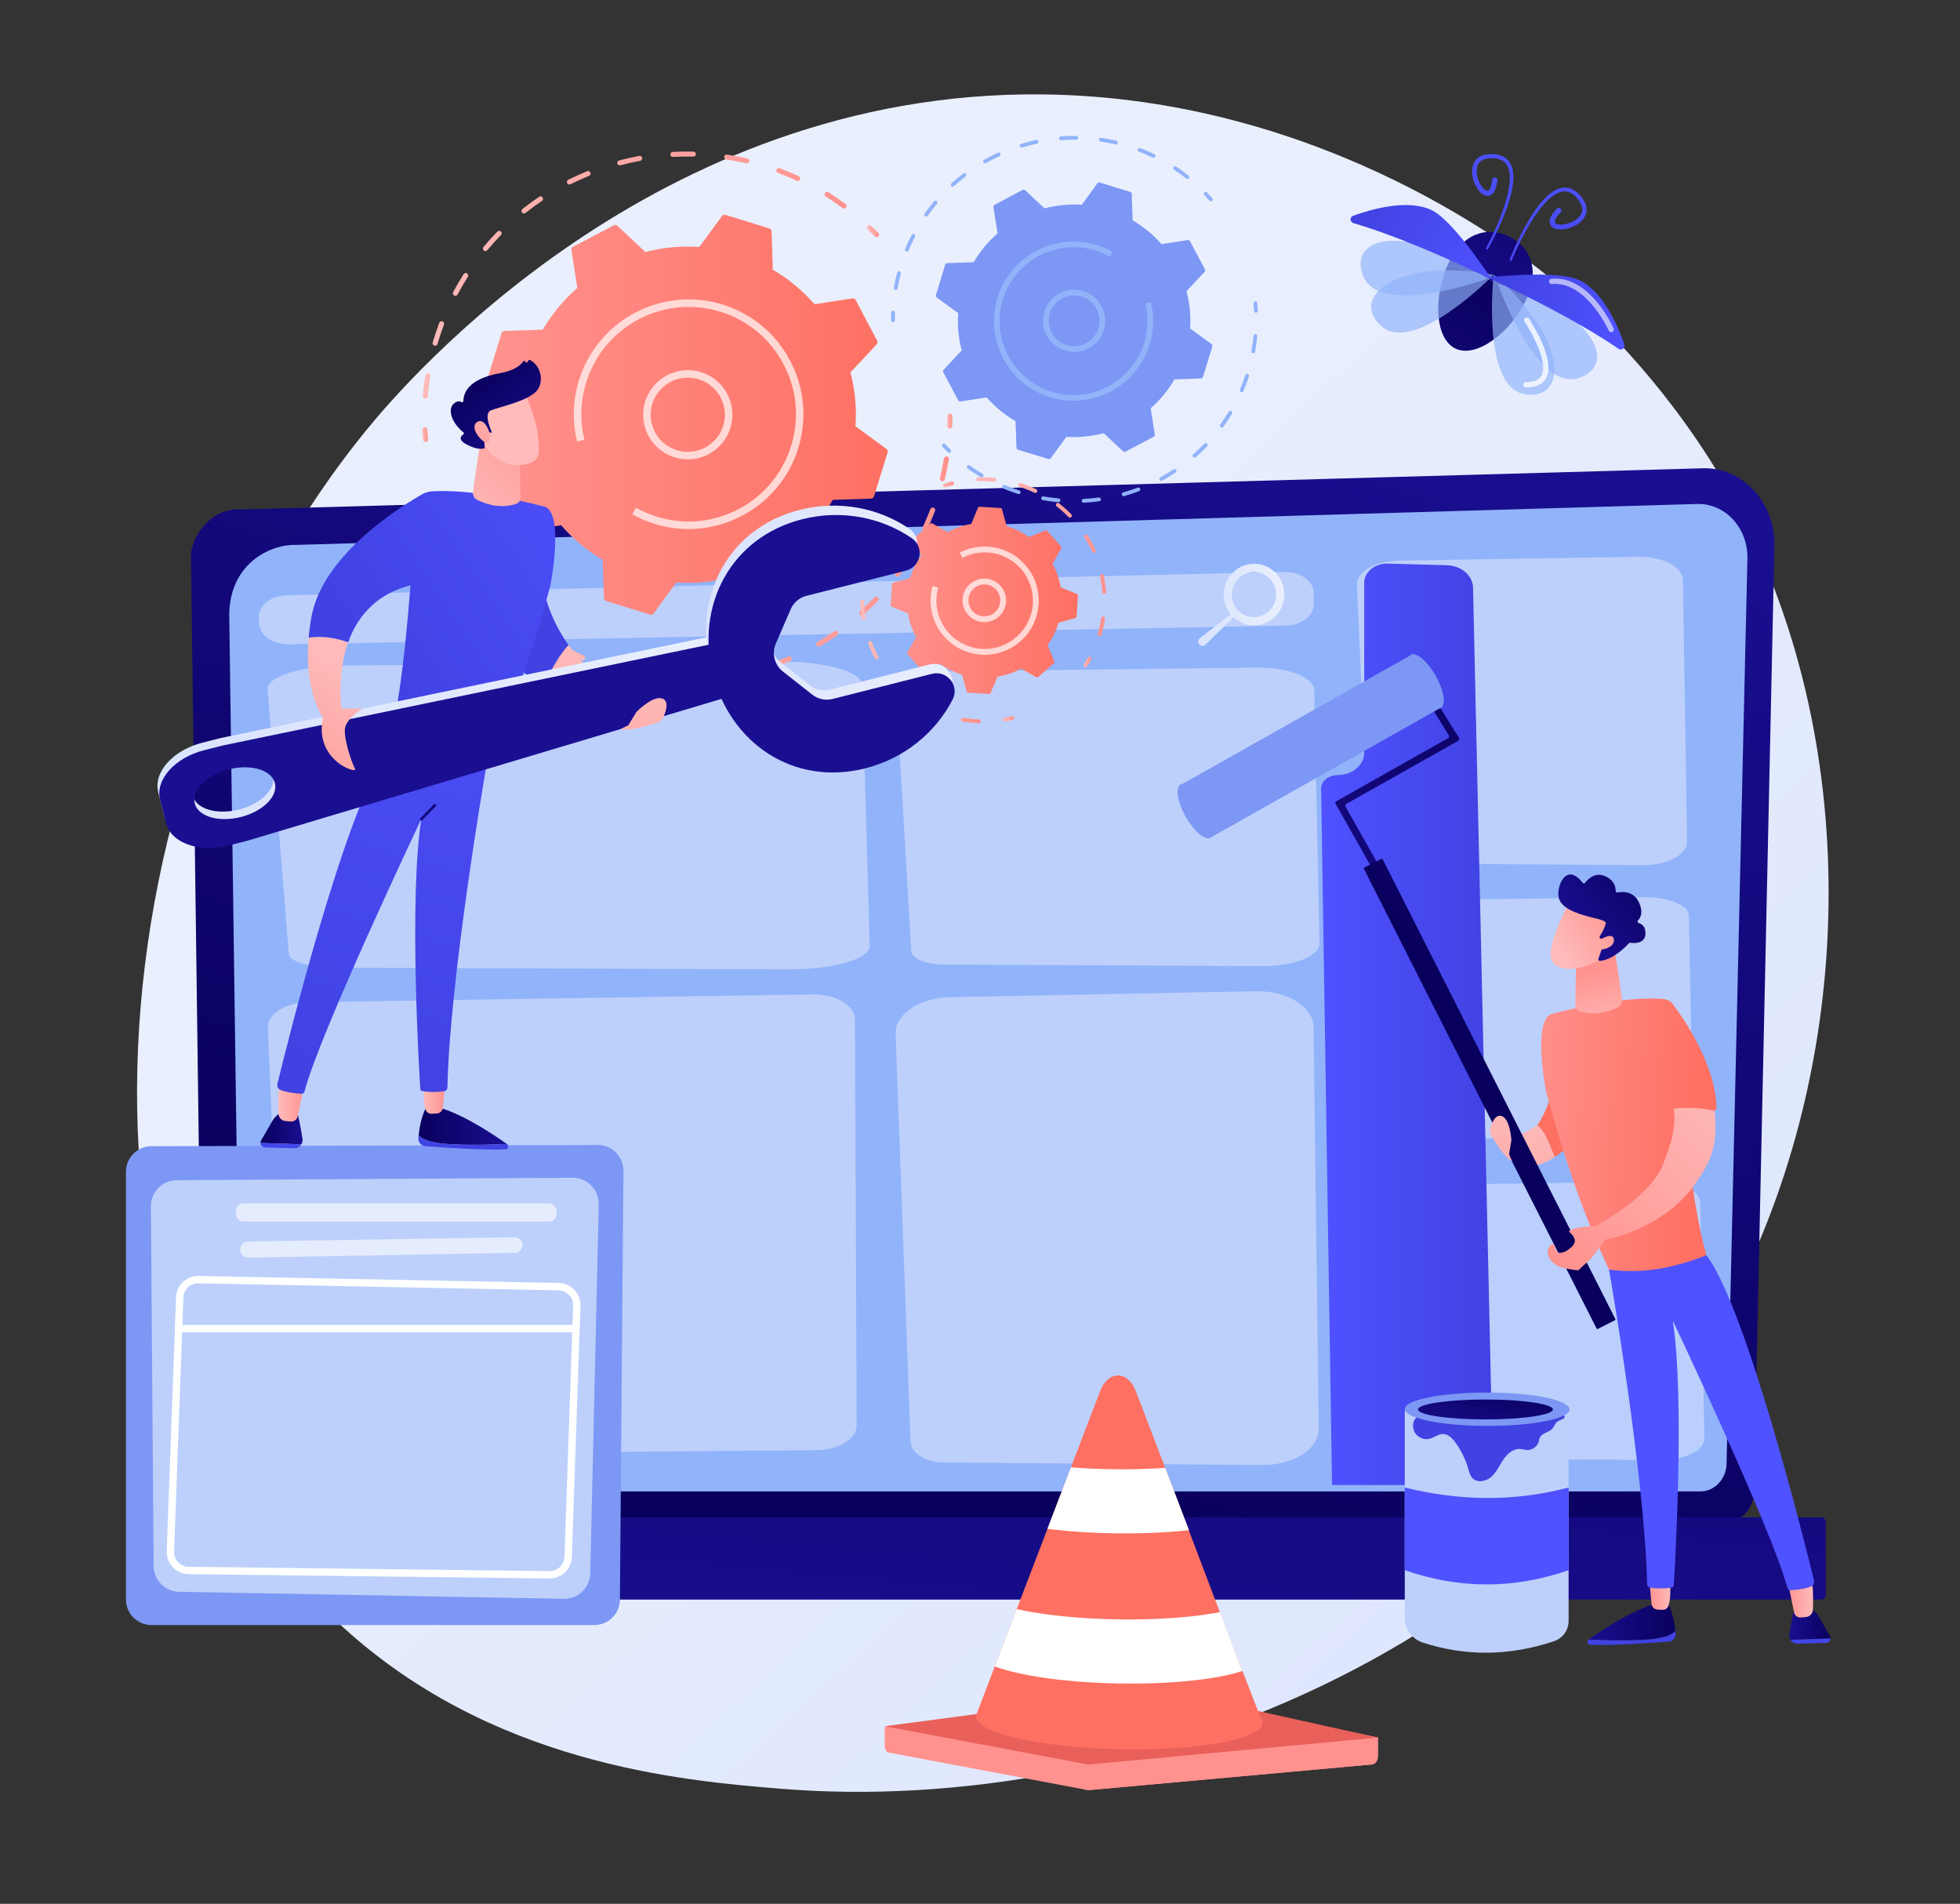 <svg width="554" height="538" viewBox="0 0 554 538" fill="none" xmlns="http://www.w3.org/2000/svg">
<rect x="0" y="0" width="554" height="538" fill="#333333" stroke="none"/>
<path d="M496.816 351.9C448.38 465.114 320.524 513.742 220.346 505.451C192.994 503.188 137.96 498.633 94.989 457.996C12.467 379.957 25.176 216.834 104.174 120.796C114.347 108.428 184.765 25.566 294.498 26.675C374.839 27.487 431.229 72.871 438.086 78.525C446.748 85.667 465.853 102.639 483.071 129.565C523.528 192.832 527.084 281.152 496.816 351.9Z" fill="url(#paint0_linear_2872_16426)"/>
<path d="M495.739 421.563C495.739 426.239 492.222 430.065 487.924 430.065H65.308C61.01 430.065 57.493 426.239 57.493 421.563L53.977 157.089C53.977 152.413 59.036 143.283 68.308 143.969L481.335 132.331C486.728 132.179 491.942 134.44 495.762 138.585C499.581 142.731 501.67 148.399 501.543 154.266L495.739 421.563Z" fill="url(#paint1_linear_2872_16426)"/>
<path d="M488.025 413.406C488.025 417.835 484.697 421.458 480.631 421.458H75.501C71.434 421.458 68.107 417.835 68.107 413.406L64.789 173.315C65.18 158.867 76.812 153.674 83.863 153.98C83.863 153.98 406.681 144.549 479.711 142.416C483.5 142.305 487.164 143.895 489.847 146.81C492.531 149.724 494.007 153.713 493.912 157.84L488.025 413.406Z" fill="#91B3FA"/>
<path d="M514.747 452.02H38.254C37.543 452.02 36.961 451.438 36.961 450.727V430.075C36.961 429.364 37.543 428.782 38.254 428.782H514.747C515.458 428.782 516.04 429.364 516.04 430.075V450.727C516.04 451.438 515.458 452.02 514.747 452.02Z" fill="url(#paint2_linear_2872_16426)"/>
<path d="M81.025 168.217L362.97 161.61C367.555 161.502 371.351 164.23 371.351 167.632V170.766C371.351 174.034 367.838 176.707 363.432 176.789L81.608 182.083C77.199 182.166 73.505 179.624 73.288 176.357L73.166 174.537C72.942 171.172 76.483 168.324 81.025 168.217Z" fill="#BDD0FB"/>
<path d="M362.931 169.082C363.529 164.307 360.213 159.959 355.524 159.371C350.834 158.783 346.547 162.178 345.948 166.954C345.636 169.449 346.393 171.827 347.856 173.613L339.125 180.33C338.573 180.774 338.517 181.593 339.002 182.109L339.082 182.194C339.511 182.65 340.23 182.669 340.684 182.237L348.615 174.426C349.88 175.619 351.511 176.434 353.356 176.665C358.045 177.253 362.332 173.858 362.931 169.082ZM353.646 174.352C350.211 173.922 347.781 170.737 348.22 167.238C348.658 163.74 351.799 161.253 355.234 161.684C358.669 162.115 361.098 165.299 360.659 168.798C360.221 172.296 357.081 174.783 353.646 174.352Z" fill="url(#paint3_linear_2872_16426)"/>
<path d="M75.715 290.369L80.416 404.119C80.575 407.954 85.929 410.998 92.421 410.945L230.456 409.823C236.945 409.77 242.154 406.642 242.138 402.808L241.658 287.991C241.642 284.062 236.153 280.911 229.504 281.013L87.248 283.203C80.716 283.303 75.555 286.51 75.715 290.369Z" fill="#BDD0FB"/>
<path d="M268.675 189.701L355.206 188.648C364.063 188.541 371.407 191.417 371.481 195.023L372.95 266.529C373.024 270.133 365.809 273.058 356.954 273.013L266.87 272.563C261.802 272.538 257.692 270.885 257.572 268.823L253.348 196.281C253.142 192.746 259.989 189.806 268.675 189.701Z" fill="#BDD0FB"/>
<path d="M97.434 188.064L220.572 186.98C233.175 186.869 243.625 189.833 243.731 193.549L245.822 267.244C245.927 270.957 235.659 273.972 223.058 273.926L94.866 273.462C87.654 273.436 81.806 271.732 81.635 269.607L75.624 194.845C75.331 191.203 85.074 188.173 97.434 188.064Z" fill="#BDD0FB"/>
<path d="M268.472 281.781L355.003 280.111C363.86 279.94 371.204 284.505 371.278 290.227L372.747 403.708C372.821 409.426 365.606 414.068 356.751 413.998L266.667 413.284C261.599 413.244 257.489 410.62 257.369 407.347L253.145 292.224C252.939 286.614 259.786 281.949 268.472 281.781Z" fill="#BDD0FB"/>
<path d="M395.5 158.42L463.008 157.333C469.918 157.222 475.647 160.193 475.705 163.917L476.851 237.777C476.909 241.499 471.28 244.52 464.371 244.475L394.092 244.01C390.138 243.984 386.932 242.276 386.838 240.146L383.543 165.217C383.382 161.565 388.723 158.529 395.5 158.42Z" fill="#BDD0FB"/>
<path d="M397.164 254.392L464.672 253.539C471.582 253.452 477.311 255.783 477.369 258.705L478.515 316.658C478.573 319.579 472.944 321.949 466.036 321.913L395.756 321.549C391.802 321.528 388.596 320.188 388.502 318.517L385.207 259.725C385.046 256.86 390.387 254.478 397.164 254.392Z" fill="#BDD0FB"/>
<path opacity="0.37" d="M400.382 334.858L467.891 333.877C474.801 333.776 480.53 336.46 480.588 339.823L481.734 406.535C481.792 409.897 476.162 412.626 469.254 412.585L398.975 412.165C395.021 412.141 391.814 410.599 391.721 408.675L388.425 340.997C388.265 337.7 393.606 334.957 400.382 334.858Z" fill="white"/>
<path d="M409.117 75.046C409.199 74.863 409.28 74.679 409.365 74.499C413.515 65.743 420.383 63.931 426.437 66.8C432.49 69.669 435.437 76.133 431.287 84.888C431.251 84.964 431.211 85.039 431.174 85.115C427.094 82.059 419.259 77.115 409.117 75.046Z" fill="url(#paint4_linear_2872_16426)"/>
<path d="M431.172 85.115C426.964 93.777 417.407 101.353 411.406 98.508C405.477 95.699 405.224 83.763 409.114 75.047C419.256 77.116 427.092 82.06 431.172 85.115Z" fill="url(#paint5_linear_2872_16426)"/>
<path d="M420.599 70.378C422.659 66.665 424.468 62.828 425.908 58.821C426.604 56.811 427.221 54.76 427.55 52.626C427.723 51.562 427.793 50.47 427.744 49.368C427.697 48.27 427.448 47.127 426.86 46.106C426.279 45.078 425.258 44.295 424.157 43.935C423.044 43.548 421.921 43.487 420.798 43.562C419.681 43.641 418.468 43.971 417.536 44.817C416.577 45.648 416.174 46.921 416.107 48.072C416.033 49.245 416.273 50.376 416.656 51.439C417.054 52.498 417.586 53.514 418.446 54.378C418.885 54.791 419.405 55.23 420.206 55.346C420.606 55.393 421.053 55.311 421.401 55.107C421.768 54.903 421.992 54.63 422.215 54.355C422.924 53.234 423.087 52.112 423.255 51.015C423.319 50.603 423.036 50.218 422.624 50.154C422.212 50.091 421.826 50.374 421.763 50.786C421.762 50.793 421.761 50.801 421.76 50.808L421.755 50.844C421.639 51.823 421.441 52.845 421.019 53.526C420.783 53.839 420.606 53.947 420.369 53.927C420.109 53.91 419.736 53.675 419.421 53.373C418.771 52.752 418.267 51.87 417.916 50.965C417.567 50.056 417.349 49.077 417.397 48.138C417.441 47.207 417.723 46.301 418.378 45.722C419.01 45.123 419.934 44.822 420.901 44.739C422.861 44.538 424.983 45.005 425.939 46.656C426.42 47.456 426.672 48.433 426.729 49.436C426.79 50.44 426.746 51.467 426.598 52.488C426.319 54.535 425.751 56.557 425.101 58.544C423.755 62.508 422.018 66.365 420.046 70.067L420.042 70.075C419.96 70.23 420.018 70.422 420.173 70.504C420.326 70.586 420.515 70.529 420.599 70.378Z" fill="url(#paint6_linear_2872_16426)"/>
<path d="M427.317 73.51C428.934 69.64 430.82 65.854 433.036 62.302C434.162 60.541 435.368 58.821 436.775 57.309C437.472 56.547 438.24 55.864 439.055 55.275C439.868 54.684 440.783 54.261 441.707 54.126C443.59 53.821 445.295 55.168 446.381 56.812C446.929 57.613 447.281 58.52 447.217 59.388C447.184 60.261 446.661 61.053 445.969 61.677C445.272 62.308 444.376 62.759 443.452 63.065C442.529 63.366 441.527 63.534 440.635 63.424C440.201 63.372 439.784 63.231 439.605 63.041C439.44 62.87 439.412 62.666 439.504 62.284C439.764 61.526 440.43 60.726 441.114 60.016L441.137 59.993C441.426 59.692 441.417 59.214 441.117 58.925C440.817 58.636 440.339 58.644 440.049 58.945C440.044 58.95 440.037 58.958 440.032 58.964C439.29 59.788 438.524 60.625 438.105 61.884C438.034 62.23 437.964 62.577 438.039 62.989C438.102 63.388 438.321 63.787 438.611 64.066C439.208 64.613 439.876 64.737 440.474 64.815C441.687 64.934 442.81 64.703 443.882 64.34C444.948 63.964 445.975 63.434 446.836 62.633C447.684 61.853 448.414 60.735 448.45 59.466C448.516 58.209 448.002 57.062 447.356 56.146C446.703 55.23 445.945 54.399 444.942 53.783C443.965 53.159 442.713 52.864 441.549 53.066C440.387 53.257 439.345 53.788 438.465 54.446C437.581 55.107 436.78 55.852 436.065 56.659C434.622 58.265 433.425 60.042 432.31 61.853C430.12 65.504 428.296 69.334 426.726 73.279C426.661 73.442 426.74 73.627 426.903 73.691C427.064 73.755 427.246 73.678 427.313 73.519L427.317 73.51Z" fill="url(#paint7_linear_2872_16426)"/>
<path opacity="0.67" d="M422.175 77.649C422.175 77.649 418.626 109.671 431.156 111.433C443.687 113.195 442.715 94.823 422.175 77.649Z" fill="#91B3FA"/>
<path opacity="0.67" d="M422.183 77.65C422.183 77.65 399.645 100.671 390.347 92.087C381.05 83.504 395.886 72.624 422.183 77.65Z" fill="#91B3FA"/>
<path opacity="0.67" d="M420.267 78.803C420.267 78.803 389.987 89.804 385.319 78.043C380.651 66.281 398.734 62.893 420.267 78.803Z" fill="#91B3FA"/>
<path opacity="0.67" d="M423.406 80.288C423.406 80.288 434.063 110.692 446.122 106.858C458.181 103.025 449.354 86.882 423.406 80.288Z" fill="#91B3FA"/>
<path opacity="0.78" d="M430.987 109.414C431.084 109.461 431.193 109.487 431.308 109.487C434.163 109.494 436.093 108.594 437.045 106.813C439.842 101.581 432.493 90.528 432.179 90.06C431.946 89.713 431.478 89.622 431.131 89.854C430.785 90.086 430.693 90.555 430.925 90.901C432.925 93.881 437.682 102.42 435.713 106.102C435.045 107.352 433.564 107.983 431.312 107.977C430.895 107.976 430.556 108.314 430.555 108.73C430.554 109.032 430.731 109.293 430.987 109.414Z" fill="white"/>
<path d="M421.585 78.909C421.585 78.909 410.894 62.328 404.615 59.354C397.848 56.148 387.529 59.139 382.462 60.983C381.471 61.343 381.53 62.753 382.541 63.05C394.116 66.448 407.505 72.226 421.585 78.909Z" fill="url(#paint8_linear_2872_16426)"/>
<path d="M420.492 78.391C420.492 78.391 440.095 76.168 446.373 79.145C453.139 82.354 457.357 92.234 459.138 97.324C459.486 98.318 458.358 99.166 457.488 98.571C447.53 91.764 434.579 85.058 420.492 78.391Z" fill="url(#paint9_linear_2872_16426)"/>
<path opacity="0.6" d="M455.086 93.823C455.277 93.914 455.505 93.924 455.714 93.832C456.095 93.663 456.268 93.218 456.1 92.836C455.829 92.221 449.332 77.788 438.53 78.767C438.115 78.805 437.809 79.172 437.847 79.588C437.885 80.003 438.251 80.309 438.667 80.271C448.399 79.388 454.656 93.305 454.719 93.446C454.795 93.619 454.928 93.748 455.086 93.823Z" fill="white"/>
<path d="M376.505 419.635L373.422 222.955C373.389 220.797 375.47 219.033 378.048 219.033C382.219 219.033 385.601 216.203 385.601 212.713V164.671C385.601 161.613 388.628 159.162 392.281 159.264L408.915 159.726C413.01 159.84 416.281 162.617 416.358 166.045L422.047 419.635L376.505 419.635Z" fill="url(#paint10_linear_2872_16426)"/>
<path d="M422.641 320.687L422.709 322.84C429.329 332.055 435.348 329.704 439.495 326.939C436.999 320.733 436.556 320.047 434.565 317.89C427.08 323.333 422.641 320.687 422.641 320.687Z" fill="url(#paint11_linear_2872_16426)"/>
<path d="M452.801 310.575L441.153 292.363C440.389 302.636 438.568 312.257 434.562 317.889C436.554 320.046 436.997 320.732 439.492 326.939C449.841 320.038 452.801 310.575 452.801 310.575Z" fill="url(#paint12_linear_2872_16426)"/>
<path d="M464.244 463.406C458.437 463.673 452.816 463.505 449.062 463.312C452.48 460.88 460.352 455.588 466.94 453.481L471.462 453.211C471.462 453.211 472.994 455.541 473.541 460.874C472.791 461.809 470.601 463.113 464.244 463.406Z" fill="url(#paint13_linear_2872_16426)"/>
<path d="M449.014 463.345C449.029 463.335 449.046 463.323 449.061 463.312C452.814 463.505 458.435 463.673 464.243 463.406C470.6 463.113 472.79 461.809 473.54 460.874C473.565 461.12 473.591 461.364 473.611 461.622C473.705 462.793 472.837 463.82 471.666 463.909C466.91 464.268 455.118 465.083 449.431 464.784C448.681 464.745 448.403 463.781 449.014 463.345Z" fill="url(#paint14_linear_2872_16426)"/>
<path d="M505.777 461.851C506.203 459.125 506.885 455.184 507.412 454.176C508.238 452.595 511.068 454.176 511.068 454.176C511.068 454.176 513.055 455.103 513.969 456.647C514.551 457.631 516.163 460.431 517.255 462.332C517.381 462.551 517.433 462.784 517.427 463.009L506.096 463.405C505.819 462.961 505.689 462.419 505.777 461.851Z" fill="url(#paint15_linear_2872_16426)"/>
<path d="M517.424 463.009C517.405 463.656 516.892 464.243 516.169 464.263L508.097 464.485C507.244 464.509 506.505 464.065 506.094 463.405L517.424 463.009Z" fill="url(#paint16_linear_2872_16426)"/>
<path d="M504.906 445.115C505.004 445.442 506.468 452.54 507.109 455.655C507.286 456.516 508.062 457.12 508.94 457.076C509.419 457.052 509.977 457.009 510.562 456.933C511.6 456.799 512.39 455.932 512.43 454.887C512.534 452.158 512.585 446.919 511.583 444.889C510.201 442.088 504.906 445.115 504.906 445.115Z" fill="url(#paint17_linear_2872_16426)"/>
<path d="M472.346 447.147C471.718 447.127 472.597 450.389 471.647 453.595C471.432 454.318 470.891 454.886 470.137 454.896C469.649 454.902 469.069 454.893 468.481 454.846C467.597 454.775 466.886 454.089 466.804 453.205L466.031 444.889L472.346 447.147Z" fill="url(#paint18_linear_2872_16426)"/>
<path d="M454.789 358.743C455.069 360.107 464.962 417.811 465.562 447.669C465.573 448.17 465.941 448.59 466.437 448.659C467.693 448.834 470.138 449.059 472.51 448.619C472.835 448.559 473.08 448.291 473.1 447.962C473.446 442.397 476.226 395.352 472.821 373.206C472.821 373.206 500.949 432.406 505.213 448.73C505.317 449.127 505.682 449.394 506.091 449.373C507.296 449.309 509.801 449.092 511.791 448.36C512.504 448.098 512.91 447.348 512.73 446.61C510.348 436.841 493.653 369.535 482.317 354.705L454.789 358.743Z" fill="url(#paint19_linear_2872_16426)"/>
<path d="M472.815 373.574C472.909 373.574 473.002 373.539 473.074 373.469C473.219 373.327 473.222 373.093 473.079 372.947L469.313 369.095C469.17 368.949 468.936 368.947 468.791 369.09C468.645 369.232 468.642 369.466 468.785 369.612L472.551 373.463C472.624 373.537 472.72 373.574 472.815 373.574Z" fill="url(#paint20_linear_2872_16426)"/>
<path d="M438.709 286.499C445.934 284.606 459.263 281.612 469.871 282.275C473.337 282.491 473.992 285.755 474.13 288.192C475.733 316.448 478.192 340.115 482.316 354.704C473.046 358.373 463.855 360.075 454.788 358.742C447.995 344.193 442.056 327.396 436.982 308.321C436.982 308.321 434.005 293.106 436.896 288.035C437.346 287.244 437.939 286.7 438.709 286.499Z" fill="url(#paint21_linear_2872_16426)"/>
<path d="M456.082 266.705C456.082 266.705 457.906 277.59 458.45 282.624C458.539 283.442 458.111 284.215 457.379 284.592C455.385 285.618 451.128 287.272 446.49 285.754C445.726 285.504 445.225 284.765 445.243 283.962L445.561 269.431L456.082 266.705Z" fill="url(#paint22_linear_2872_16426)"/>
<path d="M412.204 209.316C412.463 209.17 412.554 208.842 412.408 208.584L411.668 207.271L411.612 207.302L407.253 200.232C407.097 199.979 406.766 199.901 406.513 200.057L405.688 200.566C405.435 200.721 405.356 201.052 405.512 201.305L409.536 207.832C409.696 208.092 409.608 208.432 409.342 208.582L377.719 226.415C377.46 226.561 377.369 226.889 377.515 227.147L378.255 228.46L378.266 228.454L388.542 246.677C388.688 246.936 389.016 247.027 389.274 246.881L390.119 246.405C390.377 246.259 390.469 245.931 390.323 245.673L380.311 227.918C380.165 227.659 380.256 227.332 380.515 227.186L412.204 209.316Z" fill="url(#paint23_linear_2872_16426)"/>
<path d="M399.28 184.844L333.742 221.804L342.147 236.708L407.686 199.748L399.28 184.844Z" fill="#7D97F4"/>
<path d="M456.47 373.081L451.622 375.536C451.495 375.6 451.34 375.549 451.276 375.422L385.504 245.495C385.44 245.368 385.491 245.213 385.618 245.149L390.466 242.695C390.593 242.63 390.748 242.681 390.812 242.809L456.584 372.735C456.648 372.862 456.597 373.017 456.47 373.081Z" fill="url(#paint24_linear_2872_16426)"/>
<path d="M342.144 236.709C343.683 235.841 343.034 231.776 340.695 227.63C338.357 223.483 335.214 220.824 333.676 221.692C332.138 222.559 332.786 226.624 335.125 230.771C337.463 234.918 340.606 237.576 342.144 236.709Z" fill="#7D97F4"/>
<path d="M407.254 200.064C408.792 199.197 408.143 195.132 405.805 190.985C403.466 186.838 400.323 184.18 398.785 185.047C397.247 185.915 397.896 189.98 400.234 194.126C402.573 198.273 405.716 200.931 407.254 200.064Z" fill="#7D97F4"/>
<path d="M421.586 321.018C421.129 320.323 421.014 319.464 421.259 318.669C421.734 317.128 422.73 314.865 424.393 315.366C426.869 316.111 427.201 322.231 427.201 322.231L426.543 326.159L427.37 328.119C425.733 327.328 423.72 324.498 421.586 321.018Z" fill="url(#paint25_linear_2872_16426)"/>
<path d="M478.924 334.846C479.938 333.425 480.952 331.871 481.953 330.156C491.864 313.181 473.687 287.188 473.687 287.188L468.148 303.677C476.338 312.811 472.898 321.624 470.112 328.936C466.464 338.509 450.688 346.624 450.688 346.624L453.692 350.333C453.692 350.333 469.912 347.479 478.924 334.846Z" fill="url(#paint26_linear_2872_16426)"/>
<path d="M485.154 313.103C484.949 299.924 474.482 285.925 472.57 283.461C472.435 283.287 472.163 283.321 472.072 283.523L468.148 303.677C469.814 307.572 469.476 310.022 471.14 313.53C475.641 312.899 479.82 312.867 484.261 313.83C484.726 313.931 485.161 313.578 485.154 313.103Z" fill="url(#paint27_linear_2872_16426)"/>
<path d="M450.683 346.624C449.761 346.158 442.541 347.209 443.648 348.202C445.589 349.944 445.673 351.262 443.633 352.892C442.626 353.696 440.31 354.917 439.678 353.039C439.5 352.511 439.476 351.826 438.973 351.586C438.602 351.408 437.551 352.68 437.489 353.087C437.138 355.373 438.964 357.276 440.977 358.034C441.953 358.401 442.993 358.559 444.025 358.713C444.599 358.8 446.031 359.012 446.158 358.957C446.308 358.892 446.397 358.74 446.506 358.619C446.976 358.097 449.495 355.976 450.043 355.266C450.339 354.883 454.113 350.125 453.921 349.669C453.921 349.668 451.464 347.018 450.683 346.624Z" fill="url(#paint28_linear_2872_16426)"/>
<path d="M443.457 255.109C443.457 255.109 437.623 266.092 438.371 270.528C439.119 274.964 446.349 274.646 452.663 271.043L457.075 259.184L443.457 255.109Z" fill="url(#paint29_linear_2872_16426)"/>
<path d="M452.383 265.219C452.126 265.105 452.031 264.791 452.185 264.556C452.653 263.842 453.529 262.385 453.808 261.11C453.808 261.11 454.857 260.438 451.139 259.548C447.421 258.658 441.876 257.277 440.71 254.112C439.574 251.026 442.559 243.266 447.323 249.449C447.504 249.685 447.859 249.69 448.04 249.454C448.821 248.438 450.874 246.329 453.724 247.607C456.391 248.804 456.692 250.759 456.655 251.744C456.644 252.034 456.903 252.259 457.188 252.205C458.537 251.947 461.773 251.726 463.283 255.046C464.528 257.781 463.719 259.328 462.982 260.085C462.744 260.331 462.848 260.735 463.176 260.835C464.062 261.106 465.206 261.858 465.092 263.934C464.933 266.804 461.724 266.552 460.81 266.421C460.66 266.399 460.51 266.451 460.408 266.563C459.625 267.43 456.094 271.112 452.274 271.555C451.943 271.594 451.687 271.267 451.795 270.952L453.448 266.146C453.525 265.922 453.419 265.678 453.203 265.582L452.383 265.219Z" fill="url(#paint30_linear_2872_16426)"/>
<path d="M451.716 265.901C451.716 265.901 455.87 263.051 456.174 265.451C456.477 267.851 452.433 268.927 450.43 268.033L451.716 265.901Z" fill="url(#paint31_linear_2872_16426)"/>
<path d="M439.241 463.788C426.482 468.049 414.085 468.053 402.131 464.159C399.109 463.174 397.062 460.358 397.062 457.18V398.63C411.752 401.863 427.151 402.027 443.371 398.63V458.086C443.371 460.679 441.7 462.966 439.241 463.788Z" fill="#BDD0FB"/>
<path d="M420.217 402.817C433.004 402.817 443.371 400.733 443.371 398.163C443.371 395.593 433.004 393.51 420.217 393.51C407.429 393.51 397.062 395.593 397.062 398.163C397.062 400.733 407.429 402.817 420.217 402.817Z" fill="#7D97F4"/>
<path d="M443.371 443.713C427.935 449.083 412.498 449.082 397.062 443.713V420.356C412.638 424.196 428.081 424.392 443.371 420.356V443.713Z" fill="url(#paint32_linear_2872_16426)"/>
<path d="M399.547 403.952C400.043 405.806 402.158 407.056 404.021 406.597C405.328 406.275 406.444 405.253 407.79 405.23C409.317 405.204 410.537 406.464 411.428 407.705C413.046 409.96 414.277 412.493 415.05 415.159C415.308 416.046 415.536 416.989 416.16 417.671C417.494 419.132 420.017 418.665 421.5 417.355C422.983 416.045 423.789 414.155 424.891 412.512C425.993 410.868 427.686 409.335 429.661 409.455C430.322 409.495 430.962 409.721 431.624 409.749C433.09 409.811 434.531 408.773 434.936 407.363C435.06 406.931 435.099 406.466 435.322 406.075C435.991 404.905 437.76 404.791 438.676 403.843C439.256 403.241 439.449 402.366 440.126 401.774C440.382 401.55 442.138 400.824 442.175 400.714C442.484 399.77 441.502 398.917 440.595 398.513C435.271 396.142 429.186 398.506 423.414 399.314C417.745 400.107 412.319 398.814 406.703 398.863C403.607 398.89 398.392 399.635 399.547 403.952Z" fill="url(#paint33_linear_2872_16426)"/>
<path d="M420.49 402.95C433.278 402.95 443.644 400.866 443.644 398.296C443.644 395.726 433.278 393.643 420.49 393.643C407.702 393.643 397.336 395.726 397.336 398.296C397.336 400.866 407.702 402.95 420.49 402.95Z" fill="#7D97F4"/>
<path d="M419.865 401.11C430.392 401.11 438.926 399.85 438.926 398.296C438.926 396.741 430.392 395.481 419.865 395.481C409.339 395.481 400.805 396.741 400.805 398.296C400.805 399.85 409.339 401.11 419.865 401.11Z" fill="url(#paint34_linear_2872_16426)"/>
<path d="M167.99 459.215H42.821C38.829 459.215 35.594 455.979 35.594 451.988V331.131C35.594 327.147 38.818 323.915 42.801 323.904L168.971 323.565C172.985 323.555 176.239 326.817 176.218 330.831L175.217 452.026C175.195 456.003 171.966 459.215 167.99 459.215Z" fill="#7D97F4"/>
<path d="M161.858 332.817L49.936 333.506C45.891 333.531 42.63 336.827 42.648 340.873L43.429 442.52C43.448 446.505 46.645 449.745 50.629 449.818L159.374 451.802C163.436 451.876 166.783 448.635 166.84 444.573L169.235 340.252C169.293 336.145 165.965 332.791 161.858 332.817Z" fill="#BDD0FB"/>
<path opacity="0.6" d="M157.302 342.243V343.014C157.302 344.226 156.32 345.208 155.108 345.208H68.874C67.662 345.208 66.68 344.226 66.68 343.014V342.243C66.68 341.031 67.662 340.049 68.874 340.049H155.108C156.32 340.049 157.302 341.031 157.302 342.243Z" fill="white"/>
<path opacity="0.6" d="M147.684 351.948C147.621 353.097 146.683 354.002 145.533 354.023L70.117 355.397C68.889 355.42 67.883 354.431 67.883 353.204V353.025C67.883 351.827 68.844 350.85 70.042 350.831L145.458 349.636C146.73 349.616 147.752 350.678 147.684 351.948Z" fill="white"/>
<path d="M155.381 446.052C155.356 446.052 155.331 446.052 155.306 446.052L53.3 444.828C51.623 444.807 50.056 444.133 48.888 442.928C47.72 441.724 47.095 440.137 47.126 438.459L49.751 366.681C49.783 365.029 50.463 363.471 51.666 362.313C52.87 361.155 54.477 360.54 56.122 360.568L157.949 362.55C161.389 362.617 164.138 365.471 164.077 368.91C164.077 368.916 164.077 368.922 164.077 368.928L161.629 439.93C161.57 443.314 158.774 446.052 155.381 446.052ZM55.998 362.647C54.915 362.647 53.892 363.059 53.109 363.812C52.306 364.585 51.852 365.624 51.831 366.739L49.206 438.517C49.185 439.618 49.602 440.677 50.381 441.481C51.161 442.285 52.207 442.735 53.326 442.748L155.331 443.972C155.348 443.972 155.365 443.972 155.382 443.972C157.645 443.972 159.511 442.145 159.551 439.876L161.999 368.865C162.034 366.574 160.202 364.674 157.909 364.629L56.082 362.647C56.054 362.647 56.026 362.647 55.998 362.647Z" fill="white"/>
<path d="M161.717 376.493H50.626C50.052 376.493 49.586 376.027 49.586 375.453C49.586 374.879 50.051 374.413 50.626 374.413H161.717C162.291 374.413 162.756 374.879 162.756 375.453C162.756 376.027 162.291 376.493 161.717 376.493Z" fill="white"/>
<path d="M120.745 124.728C120.635 124.827 120.493 124.893 120.334 124.907C119.945 124.941 119.602 124.653 119.568 124.264C119.487 123.32 119.422 122.363 119.376 121.42C119.356 121.029 119.658 120.699 120.047 120.68C120.437 120.66 120.768 120.961 120.787 121.351C120.832 122.276 120.896 123.216 120.976 124.142C120.996 124.371 120.904 124.585 120.745 124.728Z" fill="url(#paint35_linear_2872_16426)"/>
<path d="M239.037 58.732C238.792 58.953 238.417 58.978 238.142 58.774C236.61 57.633 235.013 56.539 233.397 55.523C233.066 55.315 232.967 54.88 233.175 54.549C233.379 54.216 233.818 54.119 234.148 54.327C235.797 55.363 237.424 56.478 238.986 57.641C239.299 57.874 239.364 58.316 239.13 58.629C239.102 58.667 239.07 58.702 239.037 58.732ZM225.955 50.95C225.751 51.134 225.45 51.19 225.185 51.067C223.457 50.268 221.669 49.525 219.874 48.859C219.507 48.723 219.321 48.317 219.457 47.951C219.591 47.584 219.999 47.399 220.364 47.534C222.195 48.213 224.017 48.97 225.779 49.785C226.133 49.949 226.287 50.369 226.123 50.723C226.082 50.812 226.024 50.889 225.955 50.95ZM211.559 46.004C211.392 46.154 211.159 46.223 210.924 46.168C209.06 45.732 207.16 45.364 205.277 45.076C204.891 45.017 204.627 44.657 204.685 44.271C204.744 43.886 205.104 43.62 205.49 43.679C207.41 43.973 209.347 44.348 211.246 44.792C211.625 44.881 211.861 45.26 211.773 45.641C211.739 45.786 211.662 45.911 211.559 46.004ZM120.703 112.479C120.564 112.604 120.375 112.674 120.174 112.658C119.785 112.627 119.495 112.287 119.526 111.898C119.681 109.961 119.914 108.002 120.22 106.077C120.281 105.692 120.642 105.429 121.029 105.49C121.414 105.552 121.677 105.914 121.615 106.299C121.315 108.188 121.086 110.109 120.934 112.01C120.919 112.197 120.832 112.362 120.703 112.479ZM196.463 44.071C196.333 44.188 196.16 44.258 195.972 44.253C194.065 44.206 192.132 44.235 190.226 44.34C189.836 44.361 189.503 44.062 189.482 43.673C189.461 43.282 189.76 42.95 190.148 42.928C192.092 42.822 194.063 42.793 196.007 42.84C196.397 42.85 196.705 43.174 196.696 43.564C196.691 43.766 196.602 43.946 196.463 44.071ZM123.459 97.506C123.283 97.665 123.032 97.731 122.788 97.66C122.413 97.551 122.198 97.159 122.307 96.784C122.853 94.91 123.478 93.039 124.163 91.223C124.3 90.857 124.709 90.674 125.073 90.812C125.439 90.95 125.623 91.357 125.485 91.722C124.812 93.504 124.2 95.34 123.663 97.179C123.626 97.31 123.553 97.421 123.459 97.506ZM181.296 45.275C181.202 45.359 181.084 45.42 180.951 45.445C179.08 45.789 177.193 46.214 175.342 46.708C174.965 46.809 174.578 46.585 174.477 46.208C174.377 45.83 174.601 45.443 174.978 45.343C176.864 44.84 178.788 44.407 180.695 44.055C181.079 43.985 181.447 44.238 181.518 44.622C181.564 44.872 181.472 45.116 181.296 45.275ZM129.183 83.401C128.968 83.594 128.648 83.644 128.378 83.5C128.034 83.317 127.903 82.889 128.086 82.544C129 80.825 129.993 79.12 131.039 77.479C131.247 77.15 131.685 77.053 132.014 77.262C132.343 77.472 132.44 77.909 132.23 78.238C131.205 79.848 130.23 81.52 129.333 83.207C129.293 83.282 129.242 83.347 129.183 83.401ZM166.693 49.556C166.634 49.61 166.565 49.654 166.487 49.685C164.721 50.408 162.959 51.208 161.252 52.066C160.903 52.241 160.479 52.101 160.303 51.752C160.128 51.403 160.269 50.979 160.618 50.804C162.357 49.929 164.153 49.113 165.953 48.378C166.315 48.23 166.726 48.403 166.874 48.765C166.99 49.048 166.908 49.362 166.693 49.556ZM153.265 56.717C153.24 56.739 153.214 56.76 153.185 56.78C151.602 57.843 150.04 58.985 148.54 60.172C148.235 60.415 147.79 60.363 147.548 60.057C147.305 59.751 147.373 59.308 147.663 59.065C149.191 57.854 150.784 56.691 152.397 55.607C152.721 55.389 153.16 55.475 153.377 55.799C153.576 56.094 153.522 56.486 153.265 56.717ZM137.674 70.768C137.417 71 137.022 71.013 136.749 70.785C136.45 70.535 136.409 70.09 136.659 69.79C137.906 68.295 139.228 66.831 140.588 65.439C140.872 65.165 141.308 65.155 141.588 65.428C141.867 65.7 141.872 66.147 141.599 66.427C140.265 67.793 138.967 69.229 137.744 70.696C137.722 70.722 137.699 70.746 137.674 70.768Z" fill="url(#paint36_linear_2872_16426)"/>
<path d="M248.243 66.86C247.96 67.114 247.525 67.1 247.26 66.824C246.618 66.155 245.954 65.489 245.286 64.843C245.005 64.572 244.998 64.124 245.269 63.844C245.546 63.573 245.987 63.556 246.268 63.827C246.949 64.485 247.626 65.164 248.28 65.846C248.549 66.128 248.54 66.575 248.259 66.845C248.253 66.85 248.248 66.855 248.243 66.86Z" fill="url(#paint37_linear_2872_16426)"/>
<path d="M268.906 120.952C268.774 121.071 268.598 121.141 268.407 121.134C268.017 121.12 267.712 120.792 267.727 120.402C267.761 119.468 267.778 118.527 267.776 117.604C267.776 117.216 268.092 116.898 268.481 116.896C268.871 116.896 269.188 117.212 269.189 117.602C269.191 118.542 269.174 119.501 269.139 120.454C269.131 120.652 269.043 120.829 268.906 120.952Z" fill="url(#paint38_linear_2872_16426)"/>
<path d="M244.488 173.359L244.011 173.786C243.718 174.044 243.272 174.017 243.013 173.725C242.757 173.435 242.782 172.992 243.069 172.733C243.071 172.731 243.073 172.729 243.075 172.728L243.541 172.311C244.78 171.193 245.998 170.016 247.161 168.812C247.441 168.539 247.88 168.525 248.16 168.796C248.44 169.067 248.448 169.514 248.177 169.795C246.991 171.021 245.75 172.22 244.488 173.359ZM236.703 179.494C236.679 179.515 236.654 179.535 236.628 179.553C235.05 180.634 233.408 181.669 231.749 182.629C231.411 182.824 230.979 182.708 230.784 182.371C230.588 182.032 230.706 181.603 231.042 181.405C232.67 180.464 234.281 179.449 235.829 178.387C236.151 178.167 236.591 178.249 236.811 178.571C237.014 178.866 236.961 179.26 236.703 179.494ZM254.16 162.762C253.914 162.984 253.539 163.008 253.264 162.803C252.951 162.569 252.887 162.126 253.121 161.813C254.248 160.307 255.329 158.74 256.334 157.155C256.543 156.823 256.979 156.727 257.309 156.936C257.639 157.145 257.736 157.581 257.527 157.91C256.503 159.527 255.401 161.125 254.252 162.66C254.224 162.698 254.193 162.732 254.16 162.762ZM223.561 186.68C223.504 186.732 223.438 186.775 223.363 186.806C221.595 187.554 219.78 188.24 217.968 188.846C217.598 188.969 217.198 188.77 217.074 188.4C216.95 188.031 217.149 187.628 217.52 187.506C219.297 186.911 221.079 186.238 222.813 185.505C223.172 185.353 223.587 185.521 223.739 185.881C223.859 186.165 223.779 186.484 223.561 186.68ZM261.87 149.918C261.665 150.103 261.361 150.158 261.096 150.033C260.743 149.868 260.591 149.447 260.757 149.094C261.553 147.4 262.295 145.647 262.964 143.882C263.101 143.517 263.51 143.333 263.875 143.471C264.24 143.609 264.423 144.017 264.285 144.382C263.604 146.181 262.847 147.969 262.036 149.695C261.995 149.782 261.937 149.857 261.87 149.918ZM209.25 191.092C209.159 191.174 209.045 191.234 208.916 191.26C207.041 191.636 205.125 191.943 203.223 192.174C202.836 192.221 202.484 191.945 202.437 191.558C202.389 191.17 202.666 190.82 203.053 190.772C204.919 190.545 206.799 190.243 208.639 189.875C209.021 189.798 209.393 190.046 209.47 190.428C209.521 190.682 209.429 190.931 209.25 191.092ZM266.842 135.787C266.675 135.939 266.438 136.007 266.202 135.95C265.823 135.858 265.59 135.475 265.682 135.096C266.126 133.27 266.505 131.403 266.809 129.549C266.872 129.164 267.235 128.904 267.621 128.966C268.005 129.029 268.267 129.393 268.203 129.778C267.894 131.666 267.507 133.569 267.055 135.43C267.02 135.573 266.944 135.696 266.842 135.787ZM194.347 192.532C194.221 192.645 194.053 192.714 193.87 192.713C191.96 192.703 190.022 192.617 188.108 192.458C187.719 192.426 187.43 192.084 187.463 191.696C187.494 191.307 187.836 191.017 188.225 191.05C190.102 191.206 192.004 191.29 193.878 191.301C194.268 191.303 194.582 191.621 194.58 192.011C194.579 192.218 194.489 192.403 194.347 192.532ZM179.458 190.932C179.296 191.078 179.068 191.147 178.838 191.099C177.365 190.788 175.877 190.428 174.417 190.027C174.024 189.919 173.632 189.808 173.242 189.695C172.868 189.585 172.652 189.193 172.762 188.819C172.871 188.444 173.264 188.23 173.638 188.338C174.02 188.45 174.405 188.559 174.79 188.664C176.224 189.058 177.683 189.411 179.13 189.717C179.511 189.797 179.755 190.172 179.675 190.553C179.643 190.705 179.564 190.836 179.458 190.932ZM165.181 186.397C164.982 186.577 164.689 186.635 164.427 186.522C162.669 185.762 160.918 184.924 159.224 184.03C158.879 183.848 158.746 183.421 158.928 183.076C159.11 182.731 159.537 182.599 159.882 182.78C161.545 183.657 163.263 184.479 164.988 185.224C165.346 185.379 165.511 185.795 165.356 186.153C165.314 186.249 165.254 186.331 165.181 186.397ZM152.104 179.093C151.865 179.309 151.5 179.339 151.225 179.147C149.658 178.048 148.113 176.873 146.632 175.655C146.331 175.407 146.288 174.962 146.536 174.66C146.785 174.366 147.229 174.316 147.53 174.564C148.983 175.76 150.499 176.912 152.036 177.99C152.356 178.213 152.433 178.654 152.209 178.973C152.178 179.018 152.142 179.058 152.104 179.093Z" fill="url(#paint39_linear_2872_16426)"/>
<path d="M140.755 169.277C140.471 169.534 140.032 169.517 139.769 169.237C139.123 168.553 138.478 167.843 137.852 167.127C137.595 166.832 137.656 166.386 137.918 166.13C138.212 165.873 138.659 165.903 138.915 166.196C139.529 166.899 140.162 167.596 140.796 168.268C141.064 168.552 141.051 168.998 140.767 169.266C140.763 169.27 140.759 169.273 140.755 169.277Z" fill="url(#paint40_linear_2872_16426)"/>
<path d="M146.942 149.617C147.119 149.953 147.491 150.14 147.866 150.082L158.581 148.421C161.904 152.242 165.86 155.56 170.357 158.192L170.709 169.022C170.721 169.402 170.973 169.732 171.336 169.844L183.763 173.683C184.126 173.795 184.52 173.664 184.745 173.358L191.143 164.613C196.341 164.974 201.479 164.465 206.378 163.184L214.29 170.598C214.567 170.858 214.979 170.913 215.315 170.736L226.815 164.663C227.152 164.485 227.338 164.114 227.28 163.739L225.619 153.024C229.44 149.701 232.758 145.745 235.39 141.248L246.22 140.896C246.6 140.884 246.93 140.632 247.043 140.269L250.881 127.842C250.993 127.479 250.862 127.085 250.556 126.86L241.81 120.462C242.172 115.264 241.663 110.126 240.382 105.227L247.796 97.315C248.056 97.038 248.111 96.626 247.934 96.29L241.861 84.79C241.684 84.453 241.313 84.267 240.937 84.325L230.223 85.986C226.9 82.165 222.943 78.847 218.446 76.215L218.094 65.385C218.082 65.005 217.83 64.674 217.467 64.562L205.041 60.724C204.678 60.612 204.283 60.743 204.059 61.05L197.661 69.794C192.462 69.433 187.324 69.942 182.425 71.223L174.514 63.809C174.237 63.549 173.825 63.494 173.488 63.671L161.988 69.744C161.652 69.921 161.465 70.293 161.523 70.668L163.184 81.383C159.363 84.706 156.046 88.662 153.413 93.159L142.583 93.511C142.203 93.523 141.873 93.775 141.761 94.139L137.923 106.565C137.81 106.928 137.941 107.322 138.248 107.547L146.993 113.945C146.631 119.143 147.14 124.281 148.421 129.18L141.007 137.092C140.747 137.369 140.692 137.781 140.869 138.117L146.942 149.617Z" fill="url(#paint41_linear_2872_16426)"/>
<path opacity="0.7" d="M202.851 126.565C202.848 126.568 202.845 126.57 202.842 126.573C200.339 128.826 197.109 129.97 193.746 129.794C190.383 129.618 187.29 128.144 185.036 125.641C182.782 123.138 181.638 119.908 181.815 116.545C182.177 109.602 188.122 104.25 195.064 104.613C198.427 104.789 201.52 106.264 203.773 108.767C206.027 111.269 207.172 114.5 206.995 117.863C206.819 121.222 205.348 124.312 202.851 126.565ZM187.379 109.416C185.301 111.291 184.077 113.861 183.931 116.655C183.784 119.453 184.736 122.141 186.611 124.222C188.485 126.304 191.059 127.532 193.856 127.678C196.654 127.825 199.341 126.873 201.423 124.998C201.426 124.996 201.428 124.993 201.431 124.991C203.508 123.117 204.732 120.547 204.879 117.752C205.025 114.954 204.074 112.267 202.199 110.185C200.324 108.103 197.75 106.876 194.953 106.729C192.155 106.583 189.468 107.535 187.386 109.41C187.384 109.412 187.381 109.414 187.379 109.416Z" fill="white"/>
<path opacity="0.7" d="M216.409 141.101C208.193 148.514 196.388 151.548 185.068 148.052C182.857 147.369 180.721 146.453 178.721 145.328L179.759 143.481C181.629 144.531 183.626 145.388 185.693 146.027C198.244 149.903 211.436 145.192 218.904 135.245C218.918 135.227 218.932 135.208 218.946 135.19C218.961 135.17 218.974 135.152 218.989 135.132C220.988 132.445 222.57 129.381 223.613 126.003C226.004 118.265 225.237 110.059 221.456 102.897C220.257 100.627 218.801 98.548 217.125 96.691C213.512 92.688 208.876 89.716 203.59 88.083C187.615 83.149 170.604 92.132 165.67 108.107C164.048 113.359 163.878 118.942 165.181 124.251L163.122 124.755C161.729 119.074 161.91 113.101 163.645 107.481C168.925 90.391 187.124 80.779 204.216 86.058C209.872 87.805 214.831 90.985 218.696 95.268C220.49 97.255 222.047 99.479 223.329 101.907C227.376 109.57 228.196 118.35 225.639 126.629C223.856 132.401 220.598 137.321 216.409 141.101Z" fill="white"/>
<path d="M266.708 137.666C266.613 137.601 266.537 137.506 266.498 137.388C266.401 137.101 266.555 136.789 266.842 136.693C267.545 136.456 268.263 136.239 268.978 136.049C269.27 135.971 269.571 136.145 269.649 136.438C269.727 136.731 269.553 137.032 269.26 137.11C268.568 137.294 267.873 137.504 267.193 137.733C267.023 137.79 266.846 137.76 266.708 137.666Z" fill="url(#paint42_linear_2872_16426)"/>
<path d="M310.493 179.68C310.302 179.549 310.207 179.307 310.275 179.073C310.694 177.632 311.019 176.146 311.241 174.658C311.286 174.358 311.565 174.151 311.865 174.196C312.164 174.241 312.372 174.521 312.327 174.82C312.098 176.357 311.762 177.891 311.329 179.379C311.244 179.671 310.94 179.838 310.649 179.753C310.591 179.737 310.539 179.712 310.493 179.68ZM311.775 167.744C311.641 167.652 311.548 167.502 311.536 167.327C311.434 165.825 311.23 164.318 310.928 162.85C310.868 162.552 311.059 162.262 311.356 162.202C311.653 162.141 311.943 162.332 312.004 162.629C312.315 164.145 312.526 165.701 312.632 167.253C312.652 167.555 312.424 167.817 312.121 167.838C311.993 167.847 311.873 167.811 311.775 167.744ZM276.178 135.912C276.039 135.818 275.946 135.661 275.938 135.481C275.925 135.178 276.161 134.922 276.463 134.91C277.29 134.876 278.131 134.871 278.966 134.895C279.687 134.916 280.415 134.96 281.129 135.025C281.433 135.052 281.654 135.32 281.626 135.622C281.599 135.924 281.332 136.146 281.029 136.118C280.337 136.055 279.633 136.013 278.934 135.992C278.125 135.969 277.309 135.974 276.509 136.007C276.387 136.012 276.272 135.976 276.178 135.912ZM308.867 156.101C308.787 156.046 308.719 155.968 308.676 155.872C308.061 154.503 307.347 153.161 306.552 151.884C306.392 151.627 306.471 151.288 306.729 151.128C306.987 150.967 307.324 151.047 307.485 151.304C308.305 152.623 309.043 154.009 309.678 155.422C309.802 155.699 309.679 156.024 309.402 156.148C309.221 156.229 309.02 156.205 308.867 156.101ZM288.076 137.504C287.881 137.371 287.787 137.12 287.863 136.884C287.955 136.595 288.264 136.435 288.553 136.528C290.03 137.001 291.49 137.579 292.892 138.247C293.166 138.376 293.282 138.705 293.152 138.979C293.022 139.252 292.694 139.368 292.42 139.238C291.062 138.591 289.648 138.031 288.218 137.574C288.167 137.557 288.119 137.533 288.076 137.504ZM302.108 146.183C302.079 146.163 302.051 146.14 302.025 146.113C300.973 145.037 299.84 144.023 298.657 143.098C298.418 142.912 298.376 142.567 298.563 142.328C298.749 142.089 299.091 142.059 299.333 142.233C300.554 143.188 301.724 144.235 302.81 145.346C303.022 145.563 303.018 145.91 302.801 146.122C302.611 146.308 302.32 146.328 302.108 146.183Z" fill="url(#paint43_linear_2872_16426)"/>
<path d="M306.505 188.479C306.261 188.313 306.192 187.982 306.352 187.731C306.738 187.125 307.109 186.501 307.454 185.874C307.6 185.608 307.934 185.512 308.2 185.658C308.478 185.797 308.562 186.138 308.416 186.404C308.059 187.051 307.676 187.696 307.277 188.321C307.115 188.577 306.775 188.652 306.519 188.489C306.514 188.486 306.51 188.483 306.505 188.479Z" fill="url(#paint44_linear_2872_16426)"/>
<path d="M283.662 203.789C283.544 203.709 283.457 203.583 283.43 203.431C283.377 203.133 283.576 202.848 283.875 202.795C284.582 202.67 285.293 202.52 285.988 202.35C286.282 202.277 286.58 202.459 286.651 202.753C286.724 203.047 286.543 203.344 286.249 203.417C285.531 203.592 284.797 203.747 284.066 203.877C283.92 203.902 283.776 203.867 283.662 203.789Z" fill="url(#paint45_linear_2872_16426)"/>
<path d="M260.723 199.842C260.489 199.682 260.413 199.367 260.556 199.117C260.706 198.853 261.042 198.761 261.305 198.912C262.589 199.644 263.934 200.297 265.304 200.853C265.588 200.966 265.72 201.288 265.607 201.568C265.493 201.849 265.172 201.984 264.891 201.87C263.476 201.296 262.087 200.622 260.761 199.865C260.748 199.858 260.735 199.85 260.723 199.842ZM254.779 195.549C254.759 195.535 254.74 195.52 254.721 195.503C253.586 194.482 252.508 193.376 251.517 192.216C251.32 191.986 251.348 191.639 251.578 191.442C251.809 191.245 252.156 191.274 252.352 191.503C253.312 192.627 254.356 193.698 255.455 194.687C255.68 194.89 255.699 195.237 255.496 195.462C255.31 195.669 255.003 195.701 254.779 195.549ZM271.842 203.823C271.67 203.705 271.572 203.495 271.61 203.276C271.661 202.978 271.944 202.777 272.243 202.828C273.697 203.076 275.185 203.231 276.667 203.287C276.97 203.297 277.206 203.553 277.194 203.857C277.183 204.16 276.928 204.396 276.625 204.384C275.096 204.326 273.559 204.166 272.058 203.91C271.978 203.896 271.905 203.866 271.842 203.823ZM247.484 186.262C247.414 186.214 247.354 186.149 247.31 186.069C246.587 184.722 245.948 183.316 245.411 181.89C245.304 181.606 245.448 181.29 245.731 181.183C246.015 181.076 246.332 181.219 246.438 181.503C246.958 182.884 247.577 184.245 248.278 185.549C248.421 185.816 248.321 186.149 248.054 186.292C247.867 186.393 247.648 186.374 247.484 186.262ZM243.787 175.049C243.665 174.965 243.576 174.832 243.553 174.674C243.335 173.168 243.214 171.629 243.195 170.098C243.192 169.795 243.434 169.546 243.738 169.543C244.041 169.539 244.289 169.782 244.293 170.085C244.311 171.567 244.428 173.058 244.639 174.516C244.683 174.816 244.475 175.095 244.175 175.138C244.033 175.159 243.897 175.123 243.787 175.049ZM244.121 163.244C243.944 163.123 243.846 162.904 243.892 162.681C244.196 161.184 244.603 159.693 245.103 158.252C245.202 157.965 245.515 157.814 245.801 157.913C246.089 158.011 246.239 158.326 246.14 158.612C245.657 160.007 245.262 161.45 244.968 162.899C244.907 163.197 244.617 163.389 244.32 163.328C244.247 163.313 244.179 163.284 244.121 163.244Z" fill="url(#paint46_linear_2872_16426)"/>
<path d="M248.458 152.233C248.218 152.069 248.146 151.744 248.3 151.493C248.688 150.861 249.1 150.235 249.526 149.631C249.699 149.386 250.036 149.325 250.284 149.494C250.286 149.495 250.288 149.497 250.291 149.499C250.538 149.673 250.598 150.016 250.423 150.264C250.011 150.849 249.611 151.456 249.236 152.067C249.077 152.326 248.739 152.407 248.481 152.248C248.473 152.244 248.465 152.238 248.458 152.233Z" fill="url(#paint47_linear_2872_16426)"/>
<path d="M258.539 151.925C258.408 152.041 258.364 152.228 258.431 152.39L260.341 157.009C258.992 158.913 257.936 161.046 257.246 163.347L252.433 164.684C252.264 164.731 252.144 164.879 252.133 165.054L251.766 171.038C251.756 171.213 251.857 171.375 252.019 171.443L256.633 173.357C257.036 175.725 257.824 177.971 258.931 180.026L256.471 184.377C256.384 184.53 256.405 184.72 256.52 184.851L260.492 189.342C260.609 189.473 260.795 189.517 260.957 189.45L265.576 187.539C267.48 188.889 269.613 189.945 271.914 190.635L273.251 195.447C273.298 195.616 273.446 195.737 273.621 195.747L279.605 196.114C279.78 196.125 279.943 196.023 280.01 195.862L281.924 191.248C284.292 190.844 286.538 190.057 288.593 188.95L292.944 191.41C293.097 191.496 293.287 191.476 293.418 191.36L297.909 187.388C298.04 187.272 298.083 187.085 298.016 186.923L296.106 182.305C297.456 180.4 298.512 178.267 299.202 175.966L304.015 174.63C304.183 174.583 304.304 174.434 304.315 174.259L304.681 168.275C304.692 168.1 304.591 167.938 304.429 167.87L299.815 165.956C299.411 163.588 298.624 161.342 297.517 159.287L299.977 154.936C300.063 154.784 300.043 154.593 299.927 154.462L295.955 149.971C295.839 149.84 295.652 149.797 295.49 149.864L290.872 151.774C288.967 150.424 286.834 149.369 284.533 148.679L283.197 143.866C283.15 143.697 283.001 143.577 282.826 143.566L276.842 143.199C276.667 143.188 276.505 143.29 276.438 143.452L274.524 148.065C272.156 148.469 269.909 149.256 267.854 150.363L263.503 147.903C263.351 147.817 263.16 147.837 263.029 147.953L258.539 151.925Z" fill="url(#paint48_linear_2872_16426)"/>
<path opacity="0.7" d="M274.764 174.736C274.763 174.735 274.761 174.734 274.759 174.733C273.403 173.807 272.49 172.408 272.186 170.794C271.882 169.181 272.225 167.545 273.151 166.19C274.077 164.834 275.476 163.92 277.089 163.616C280.42 162.99 283.64 165.189 284.267 168.52C284.571 170.134 284.228 171.769 283.302 173.125C282.376 174.48 280.977 175.395 279.363 175.698C277.752 176.001 276.119 175.66 274.764 174.736ZM280.761 165.941C279.81 165.292 278.612 165.005 277.394 165.234C276.213 165.457 275.189 166.126 274.511 167.118C273.833 168.111 273.582 169.308 273.804 170.489C274.027 171.671 274.696 172.695 275.688 173.373C275.689 173.374 275.691 173.374 275.692 173.375C276.684 174.051 277.879 174.301 279.059 174.079C280.24 173.857 281.264 173.188 281.942 172.196C282.62 171.203 282.872 170.006 282.649 168.824C282.42 167.604 281.714 166.591 280.761 165.941Z" fill="white"/>
<path opacity="0.7" d="M269.724 182.389C265.414 179.451 262.711 174.382 263.052 168.809C263.111 167.844 263.261 166.887 263.498 165.957C263.528 165.838 263.56 165.719 263.593 165.6L265.179 166.045C264.918 166.974 264.756 167.937 264.696 168.91C264.63 169.988 264.692 171.045 264.868 172.066C264.868 172.069 264.869 172.071 264.869 172.074C264.87 172.079 264.871 172.085 264.872 172.09C265.664 176.633 268.724 180.465 272.905 182.27C273.987 182.739 275.144 183.072 276.356 183.247C276.395 183.253 276.433 183.258 276.472 183.263C276.504 183.267 276.536 183.271 276.567 183.275C276.648 183.286 276.729 183.296 276.811 183.305C277.032 183.329 277.254 183.348 277.479 183.362C281.116 183.585 284.623 182.378 287.352 179.963C288.217 179.198 288.971 178.341 289.605 177.411C290.971 175.406 291.779 173.063 291.931 170.579C292.154 166.941 290.947 163.435 288.533 160.706C286.119 157.976 282.786 156.349 279.148 156.127C276.679 155.975 274.221 156.494 272.038 157.628L271.28 156.166C273.727 154.895 276.483 154.313 279.249 154.483C283.325 154.733 287.06 156.555 289.766 159.614C292.472 162.674 293.824 166.603 293.574 170.68C293.404 173.464 292.499 176.09 290.968 178.336C290.258 179.378 289.413 180.339 288.443 181.197C285.384 183.903 281.454 185.255 277.378 185.005C274.537 184.832 271.921 183.887 269.724 182.389Z" fill="white"/>
<path d="M354.716 88.289C354.569 88.199 354.468 88.041 354.459 87.856C354.426 87.145 354.377 86.434 354.315 85.739C354.288 85.444 354.506 85.184 354.801 85.157C355.096 85.132 355.356 85.349 355.383 85.644C355.447 86.353 355.497 87.08 355.531 87.806C355.545 88.102 355.316 88.353 355.02 88.367C354.909 88.372 354.804 88.343 354.716 88.289Z" fill="#91B3FA"/>
<path d="M276.635 134.493C275.566 133.84 274.511 133.14 273.497 132.413C273.256 132.24 273.201 131.905 273.374 131.665C273.547 131.425 273.878 131.365 274.122 131.541C275.289 132.378 276.509 133.174 277.749 133.913C277.751 133.914 277.753 133.915 277.755 133.916C278.005 134.07 278.086 134.395 277.935 134.648C277.784 134.903 277.455 134.986 277.2 134.835C277.011 134.722 276.822 134.608 276.635 134.493ZM283.547 138.029C283.325 137.894 283.229 137.613 283.333 137.365C283.447 137.092 283.762 136.963 284.035 137.078C285.361 137.633 286.729 138.138 288.1 138.581C288.384 138.67 288.536 138.974 288.445 139.256C288.355 139.537 288.052 139.693 287.771 139.601C286.371 139.15 284.975 138.633 283.621 138.067C283.595 138.056 283.57 138.044 283.547 138.029ZM294.558 141.264C294.375 141.152 294.269 140.936 294.309 140.713C294.36 140.421 294.639 140.226 294.931 140.278C296.35 140.529 297.795 140.721 299.225 140.85C299.52 140.876 299.737 141.137 299.711 141.433C299.684 141.728 299.423 141.945 299.128 141.919C297.669 141.787 296.194 141.59 294.744 141.334C294.676 141.322 294.613 141.297 294.558 141.264ZM306.006 141.985C305.86 141.895 305.759 141.738 305.75 141.553C305.735 141.258 305.963 141.006 306.259 140.991C307.693 140.92 309.144 140.785 310.571 140.59C310.865 140.55 311.135 140.755 311.175 141.049C311.216 141.342 311.01 141.613 310.717 141.653C309.259 141.852 307.777 141.99 306.312 142.063C306.2 142.068 306.095 142.039 306.006 141.985ZM317.323 140.129C317.212 140.061 317.125 139.952 317.087 139.817C317.007 139.532 317.173 139.236 317.458 139.155C318.841 138.765 320.226 138.31 321.573 137.803C321.851 137.699 322.16 137.84 322.264 138.116C322.369 138.393 322.229 138.702 321.952 138.807C320.575 139.325 319.161 139.789 317.749 140.188C317.599 140.23 317.446 140.204 317.323 140.129ZM327.949 135.803C327.871 135.756 327.804 135.688 327.758 135.602C327.616 135.342 327.713 135.017 327.973 134.875C329.239 134.186 330.489 133.436 331.688 132.645C331.935 132.482 332.268 132.55 332.431 132.798C332.594 133.045 332.526 133.378 332.278 133.541C331.054 134.348 329.777 135.114 328.485 135.817C328.311 135.912 328.107 135.9 327.949 135.803ZM337.357 129.236C337.312 129.208 337.27 129.173 337.234 129.132C337.038 128.909 337.06 128.571 337.283 128.375C338.364 127.425 339.417 126.416 340.412 125.378C340.618 125.164 340.955 125.157 341.171 125.362C341.384 125.567 341.392 125.906 341.187 126.12C340.17 127.181 339.095 128.21 337.991 129.18C337.81 129.339 337.552 129.355 337.357 129.236ZM345.074 120.742C345.062 120.735 345.051 120.727 345.04 120.719C344.799 120.546 344.745 120.211 344.919 119.97C345.662 118.94 346.375 117.868 347.037 116.786C347.125 116.642 347.213 116.497 347.3 116.351C347.451 116.097 347.781 116.014 348.035 116.166C348.037 116.167 348.038 116.168 348.04 116.169C348.29 116.322 348.371 116.648 348.22 116.901C348.132 117.05 348.042 117.198 347.952 117.346C347.275 118.451 346.548 119.545 345.788 120.598C345.623 120.827 345.311 120.887 345.074 120.742ZM350.695 110.74C350.472 110.603 350.377 110.321 350.481 110.074C351.04 108.751 351.549 107.385 351.996 106.013C352.087 105.731 352.39 105.577 352.672 105.669C352.953 105.763 353.108 106.063 353.016 106.345C352.56 107.746 352.04 109.14 351.47 110.491C351.355 110.764 351.04 110.891 350.767 110.777C350.742 110.766 350.718 110.753 350.695 110.74ZM353.96 99.738C353.777 99.626 353.672 99.41 353.712 99.186C353.967 97.765 354.164 96.321 354.296 94.892C354.323 94.597 354.585 94.38 354.88 94.408C355.175 94.435 355.392 94.696 355.364 94.991C355.229 96.45 355.028 97.925 354.768 99.375C354.716 99.667 354.437 99.861 354.145 99.808C354.078 99.796 354.016 99.772 353.96 99.738Z" fill="#91B3FA"/>
<path d="M268.034 127.877C268.002 127.858 267.971 127.834 267.943 127.807C267.416 127.304 266.9 126.79 266.408 126.279C266.202 126.065 266.209 125.726 266.422 125.521C266.635 125.315 266.974 125.323 267.18 125.535C267.662 126.035 268.168 126.539 268.684 127.032C268.898 127.236 268.906 127.576 268.701 127.79C268.524 127.976 268.245 128.006 268.034 127.877Z" fill="#91B3FA"/>
<path d="M252.117 90.954C251.963 90.86 251.861 90.692 251.86 90.498C251.857 89.784 251.869 89.055 251.897 88.332C251.908 88.035 252.157 87.805 252.453 87.816C252.75 87.828 252.98 88.076 252.969 88.372C252.942 89.08 252.93 89.794 252.933 90.494C252.934 90.79 252.695 91.031 252.399 91.032C252.295 91.033 252.199 91.004 252.117 90.954Z" fill="#91B3FA"/>
<path d="M252.897 81.85C252.715 81.738 252.609 81.522 252.649 81.299C252.9 79.879 253.214 78.449 253.584 77.047C253.659 76.761 253.953 76.59 254.239 76.665C254.524 76.743 254.697 77.034 254.621 77.321C254.259 78.694 253.951 80.095 253.705 81.486C253.654 81.777 253.375 81.972 253.084 81.92C253.016 81.908 252.953 81.884 252.897 81.85ZM256.057 71.009C255.836 70.874 255.74 70.594 255.843 70.347C256.397 69.009 257.014 67.68 257.677 66.398C257.813 66.135 258.137 66.032 258.4 66.168C258.666 66.306 258.766 66.628 258.63 66.891C257.981 68.146 257.376 69.447 256.833 70.757C256.72 71.031 256.406 71.161 256.132 71.048C256.106 71.037 256.081 71.024 256.057 71.009ZM261.508 61.12C261.498 61.114 261.488 61.107 261.478 61.1C261.237 60.93 261.179 60.595 261.35 60.353C262.183 59.173 263.077 58.014 264.008 56.906C264.199 56.68 264.538 56.651 264.764 56.841C264.991 57.031 265.02 57.37 264.83 57.596C263.918 58.681 263.042 59.816 262.226 60.971C262.062 61.204 261.748 61.266 261.508 61.12ZM269 52.672C268.957 52.646 268.917 52.614 268.882 52.574C268.683 52.355 268.7 52.016 268.92 51.817C269.992 50.848 271.119 49.913 272.27 49.036C272.505 48.857 272.842 48.901 273.021 49.138C273.201 49.374 273.155 49.71 272.92 49.889C271.792 50.748 270.689 51.664 269.639 52.613C269.459 52.776 269.197 52.793 269 52.672ZM278.155 46.067C278.08 46.021 278.015 45.956 277.969 45.874C277.823 45.616 277.913 45.289 278.171 45.143C279.429 44.431 280.732 43.763 282.045 43.157C282.314 43.033 282.632 43.151 282.756 43.42C282.88 43.689 282.763 44.008 282.494 44.132C281.208 44.725 279.932 45.379 278.7 46.077C278.524 46.176 278.316 46.166 278.155 46.067ZM288.527 41.611C288.419 41.546 288.334 41.441 288.294 41.311C288.208 41.027 288.368 40.728 288.651 40.641C290.035 40.219 291.452 39.852 292.864 39.548C293.153 39.487 293.439 39.671 293.501 39.96C293.563 40.25 293.379 40.535 293.089 40.597C291.707 40.894 290.319 41.254 288.964 41.667C288.811 41.714 288.654 41.689 288.527 41.611ZM299.619 39.532C299.477 39.446 299.377 39.294 299.363 39.115C299.341 38.819 299.563 38.562 299.858 38.54C301.301 38.432 302.765 38.385 304.21 38.399C304.505 38.403 304.743 38.645 304.741 38.941C304.737 39.237 304.495 39.474 304.198 39.472C302.784 39.458 301.351 39.504 299.938 39.609C299.822 39.618 299.711 39.589 299.619 39.532ZM310.899 39.943C310.721 39.834 310.616 39.626 310.648 39.407C310.691 39.114 310.964 38.911 311.257 38.955C312.682 39.166 314.121 39.441 315.532 39.771C315.822 39.837 315.999 40.128 315.932 40.416C315.864 40.704 315.575 40.883 315.287 40.815C313.905 40.492 312.496 40.222 311.1 40.015C311.026 40.005 310.958 39.979 310.899 39.943ZM321.82 42.802C321.604 42.67 321.506 42.399 321.599 42.153C321.705 41.877 322.015 41.739 322.292 41.844C323.647 42.362 324.992 42.942 326.29 43.568C326.555 43.7 326.669 44.018 326.54 44.284C326.411 44.551 326.091 44.663 325.824 44.534C324.553 43.921 323.236 43.353 321.909 42.846C321.877 42.834 321.848 42.819 321.82 42.802ZM335.343 50.506C335.324 50.495 335.306 50.482 335.289 50.468C334.179 49.587 333.019 48.743 331.841 47.961C331.594 47.797 331.527 47.464 331.691 47.218C331.855 46.971 332.186 46.897 332.435 47.068C333.638 47.867 334.823 48.729 335.956 49.629C336.187 49.813 336.227 50.15 336.042 50.382C335.872 50.596 335.571 50.646 335.343 50.506Z" fill="#91B3FA"/>
<path d="M341.978 56.824C341.933 56.797 341.892 56.762 341.855 56.721C341.386 56.187 340.904 55.661 340.422 55.156C340.217 54.942 340.225 54.602 340.439 54.398C340.654 54.194 340.992 54.2 341.198 54.415C341.69 54.931 342.182 55.468 342.661 56.013C342.856 56.235 342.834 56.574 342.612 56.769C342.431 56.929 342.173 56.944 341.978 56.824Z" fill="#91B3FA"/>
<path d="M336.36 68.163C336.237 67.931 335.98 67.803 335.72 67.844L328.315 69.01C326.011 66.374 323.27 64.086 320.157 62.273L319.896 54.786C319.887 54.524 319.712 54.296 319.461 54.219L310.864 51.586C310.612 51.509 310.34 51.6 310.185 51.812L305.776 57.868C302.182 57.627 298.63 57.987 295.245 58.881L289.763 53.768C289.571 53.589 289.286 53.551 289.054 53.674L281.113 57.892C280.881 58.015 280.753 58.272 280.793 58.531L281.959 65.936C279.323 68.24 277.036 70.981 275.223 74.094L267.736 74.355C267.473 74.364 267.245 74.539 267.168 74.79L264.535 83.388C264.458 83.639 264.549 83.911 264.761 84.066L270.818 88.475C270.576 92.07 270.936 95.621 271.83 99.006L266.717 104.488C266.538 104.68 266.5 104.965 266.624 105.197L270.841 113.138C270.964 113.37 271.221 113.499 271.481 113.458L278.886 112.292C281.189 114.928 283.93 117.216 287.043 119.029L287.304 126.516C287.313 126.778 287.488 127.006 287.739 127.083L296.337 129.717C296.588 129.794 296.861 129.702 297.015 129.49L301.424 123.434C305.019 123.675 308.57 123.315 311.955 122.421L317.437 127.534C317.629 127.713 317.914 127.751 318.146 127.628L326.087 123.41C326.319 123.287 326.448 123.03 326.407 122.771L325.242 115.366C327.878 113.062 330.165 110.321 331.978 107.208L339.465 106.947C339.727 106.938 339.955 106.763 340.032 106.512L342.665 97.915C342.742 97.663 342.652 97.391 342.439 97.236L336.383 92.827C336.624 89.233 336.264 85.681 335.37 82.296L340.483 76.814C340.662 76.622 340.7 76.337 340.577 76.105L336.36 68.163Z" fill="#7D97F4"/>
<path d="M299.023 98.158C298.312 97.723 297.66 97.183 297.084 96.547C295.509 94.807 294.706 92.557 294.824 90.212C294.941 87.868 295.964 85.709 297.705 84.134C299.445 82.559 301.695 81.756 304.04 81.874C306.384 81.991 308.543 83.013 310.118 84.754C311.693 86.495 312.496 88.745 312.379 91.09C312.262 93.434 311.238 95.593 309.498 97.168C307.757 98.743 305.507 99.546 303.162 99.429C301.674 99.354 300.26 98.914 299.023 98.158ZM307.341 84.519C306.331 83.901 305.176 83.542 303.959 83.481C302.044 83.385 300.206 84.041 298.784 85.328C297.362 86.614 296.526 88.377 296.431 90.293C296.335 92.208 296.991 94.046 298.278 95.468C299.564 96.891 301.328 97.727 303.243 97.822C305.159 97.917 306.996 97.262 308.418 95.975C309.84 94.688 310.676 92.925 310.772 91.01C310.868 89.094 310.212 87.256 308.925 85.834C308.455 85.315 307.922 84.874 307.341 84.519Z" fill="#91B3FA"/>
<path d="M291.701 109.954C283.152 104.725 278.859 94.18 281.926 84.166C282.492 82.318 283.276 80.596 284.241 79.018C289.47 70.467 300.015 66.173 310.031 69.241C310.211 69.296 310.39 69.353 310.569 69.413C311.773 69.815 312.941 70.316 314.05 70.908C314.18 70.977 314.309 71.047 314.437 71.119L313.653 72.524C312.365 71.804 310.987 71.217 309.56 70.779C309.546 70.775 309.533 70.771 309.519 70.767C298.516 67.421 286.834 73.636 283.465 84.637C280.091 95.651 286.307 107.356 297.323 110.731C306.622 113.579 316.414 109.592 321.268 101.654C322.164 100.188 322.892 98.59 323.417 96.874C324.526 93.253 324.634 89.406 323.728 85.75L325.29 85.363C326.266 89.302 326.15 93.445 324.956 97.345C324.39 99.193 323.606 100.915 322.641 102.493C317.413 111.043 306.867 115.337 296.851 112.27C295.003 111.704 293.279 110.919 291.701 109.954Z" fill="#91B3FA"/>
<path d="M175.423 195.298L170.395 200.256C163.257 199.57 157.756 197.35 153.531 194.533C156.074 188.21 158.656 184.459 160.685 182.262C167.33 191.608 175.423 195.298 175.423 195.298Z" fill="url(#paint49_linear_2872_16426)"/>
<path d="M140.422 176.744L152.289 158.19C153.067 168.656 156.603 176.523 160.683 182.261C158.654 184.459 156.072 188.209 153.529 194.532C142.986 187.502 140.422 176.744 140.422 176.744Z" fill="url(#paint50_linear_2872_16426)"/>
<path d="M127.808 323.382C133.724 323.654 139.45 323.483 143.274 323.286C139.793 320.808 131.773 315.417 125.061 313.271L120.454 312.995C120.454 312.995 118.893 315.369 118.336 320.803C119.099 321.755 121.331 323.084 127.808 323.382Z" fill="url(#paint51_linear_2872_16426)"/>
<path d="M143.316 323.32C143.301 323.309 143.284 323.298 143.268 323.287C139.445 323.483 133.718 323.654 127.802 323.382C121.325 323.084 119.094 321.755 118.33 320.803C118.304 321.053 118.278 321.302 118.257 321.565C118.161 322.757 119.046 323.804 120.239 323.894C125.084 324.261 137.098 325.09 142.891 324.786C143.656 324.747 143.939 323.765 143.316 323.32Z" fill="url(#paint52_linear_2872_16426)"/>
<path d="M85.494 321.799C85.06 319.021 84.366 315.006 83.829 313.979C82.987 312.369 80.104 313.979 80.104 313.979C80.104 313.979 78.08 314.923 77.149 316.496C76.555 317.499 74.913 320.352 73.8 322.289C73.672 322.511 73.619 322.748 73.626 322.978L85.169 323.382C85.451 322.929 85.584 322.377 85.494 321.799Z" fill="url(#paint53_linear_2872_16426)"/>
<path d="M73.625 322.978C73.644 323.637 74.167 324.235 74.904 324.255L83.128 324.482C83.997 324.506 84.749 324.054 85.168 323.382L73.625 322.978Z" fill="url(#paint54_linear_2872_16426)"/>
<path d="M86.375 304.748C86.276 305.081 84.784 312.312 84.131 315.486C83.951 316.363 83.16 316.979 82.266 316.934C81.778 316.909 81.209 316.865 80.613 316.788C79.556 316.651 78.751 315.768 78.71 314.703C78.604 311.923 78.552 306.586 79.573 304.518C80.981 301.665 86.375 304.748 86.375 304.748Z" fill="url(#paint55_linear_2872_16426)"/>
<path d="M119.539 306.818C120.179 306.798 119.284 310.121 120.252 313.388C120.47 314.125 121.021 314.703 121.79 314.713C122.287 314.719 122.878 314.71 123.477 314.662C124.378 314.589 125.102 313.89 125.186 312.99L125.973 304.518L119.539 306.818Z" fill="url(#paint56_linear_2872_16426)"/>
<path d="M137.44 216.752C137.154 218.142 127.076 276.929 126.464 307.349C126.454 307.859 126.079 308.287 125.573 308.357C124.294 308.535 121.802 308.765 119.386 308.317C119.055 308.255 118.806 307.983 118.785 307.647C118.433 301.978 115.6 254.049 119.069 231.487C119.069 231.487 90.412 291.8 86.068 308.43C85.963 308.835 85.591 309.107 85.174 309.085C83.946 309.02 81.394 308.799 79.367 308.053C78.641 307.786 78.227 307.022 78.41 306.27C80.838 296.318 97.846 227.747 109.394 212.639L137.44 216.752Z" fill="url(#paint57_linear_2872_16426)"/>
<path d="M119.071 231.863C118.977 231.863 118.882 231.827 118.808 231.756C118.66 231.611 118.657 231.372 118.803 231.224L122.64 227.3C122.785 227.151 123.023 227.149 123.172 227.294C123.32 227.439 123.323 227.677 123.178 227.826L119.34 231.75C119.267 231.825 119.169 231.863 119.071 231.863Z" fill="url(#paint58_linear_2872_16426)"/>
<path d="M153.817 143.152C146.456 141.223 132.878 138.204 122.069 138.848C119.587 138.996 117.597 140.959 117.456 143.442C115.824 172.23 113.592 197.775 109.391 212.639C118.835 216.376 128.199 218.11 137.436 216.752C144.356 201.93 150.407 184.817 155.577 165.384C155.577 165.384 158.61 149.883 155.665 144.717C155.205 143.911 154.601 143.357 153.817 143.152Z" fill="url(#paint59_linear_2872_16426)"/>
<path d="M136.112 122.986C136.112 122.986 134.253 134.075 133.699 139.204C133.609 140.037 134.045 140.825 134.79 141.209C136.822 142.255 141.159 143.939 145.884 142.393C146.663 142.139 147.173 141.386 147.155 140.567L146.831 125.763L136.112 122.986Z" fill="url(#paint60_linear_2872_16426)"/>
<path d="M148.236 110.699C148.236 110.699 151.822 118.938 152.063 123.262C152.304 127.586 153.235 130.392 148.236 131.263C143.236 132.133 139.024 129.643 136.742 125.335C136.742 125.335 133.167 118.698 133.969 115.98C134.771 113.262 148.236 110.699 148.236 110.699Z" fill="url(#paint61_linear_2872_16426)"/>
<path d="M138.448 122.238H139.08C139.08 122.238 136.475 116.896 138.764 115.958C141.052 115.019 150.116 113.171 152.072 109.955C153.957 106.854 152.276 102.849 149.76 101.728C149.601 101.657 149.413 101.732 149.332 101.886L149.124 102.28C148.981 102.551 148.582 102.51 148.497 102.216C148.417 101.938 148.041 101.877 147.888 102.123C147.29 103.085 145.669 104.649 141.321 105.451C135.152 106.59 131.074 109.087 130.973 113.35C130.967 113.62 130.678 113.769 130.447 113.628C129.992 113.351 129.263 113.221 128.289 114.04C126.595 115.464 127.288 119.159 131.002 122.198C131.178 122.343 131.177 122.618 130.986 122.743C130.312 123.181 129.309 124.223 131.909 125.613C134.569 127.035 136.144 126.88 136.738 126.728C136.897 126.688 137.005 126.542 136.995 126.377L136.761 122.599C136.749 122.403 136.904 122.238 137.1 122.238H138.448V122.238Z" fill="url(#paint62_linear_2872_16426)"/>
<path d="M138.607 123.028C138.607 123.028 137.239 117.766 134.879 119.242C132.52 120.717 136.104 125.138 138.001 125.335L138.607 123.028Z" fill="url(#paint63_linear_2872_16426)"/>
<path d="M62.047 208.65L57.204 209.875C48.892 211.975 43.303 218.221 44.719 223.826L46.403 230.488C47.82 236.092 55.706 238.932 64.017 236.831L68.861 235.607C69.182 235.526 69.501 235.438 69.818 235.343L211.845 192.847L208.176 178.332L63.014 208.428C62.691 208.495 62.368 208.569 62.047 208.65ZM64.133 215.3C70.391 213.718 76.226 215.45 77.166 219.168C78.106 222.887 73.795 227.183 67.537 228.765C61.279 230.346 55.445 228.614 54.505 224.896C53.565 221.178 57.876 216.882 64.133 215.3Z" fill="url(#paint64_linear_2872_16426)"/>
<path d="M255.395 158.61L227.291 165.714C225.29 166.22 223.637 167.625 222.817 169.519L218.612 179.228C217.411 182 218.228 185.231 220.601 187.1L228.915 193.644C230.536 194.921 232.659 195.372 234.66 194.867L262.764 187.763C267.004 186.691 270.605 191.116 268.604 195.003C263.816 204.303 255.031 211.659 243.848 214.486C223.637 219.595 205.75 207.349 200.836 187.909C195.922 168.468 205.842 149.194 226.053 144.085C237.236 141.258 248.461 143.556 257.093 149.464C260.701 151.934 259.635 157.538 255.395 158.61Z" fill="url(#paint65_linear_2872_16426)"/>
<path d="M256.068 161.259L227.963 168.363C225.962 168.869 224.309 170.275 223.489 172.169L219.284 181.878C218.084 184.649 218.901 187.881 221.273 189.749L229.587 196.293C231.208 197.57 233.331 198.022 235.332 197.516L263.437 190.412C267.676 189.34 271.277 193.765 269.276 197.652C264.488 206.952 255.703 214.308 244.52 217.135C224.309 222.244 206.422 209.998 201.508 190.558C196.594 171.117 206.514 151.843 226.725 146.734C237.908 143.908 249.133 146.206 257.765 152.114C261.374 154.583 260.307 160.188 256.068 161.259Z" fill="url(#paint66_linear_2872_16426)"/>
<path d="M62.579 210.763L57.735 211.988C49.423 214.088 43.834 220.334 45.251 225.939L46.935 232.601C48.351 238.205 56.237 241.045 64.549 238.944L69.392 237.72C69.713 237.639 70.032 237.551 70.349 237.456L212.376 194.96L208.708 180.445L63.546 210.541C63.222 210.608 62.9 210.682 62.579 210.763ZM64.665 217.413C70.922 215.831 76.757 217.563 77.697 221.281C78.636 225 74.326 229.296 68.068 230.878C61.81 232.46 55.976 230.728 55.036 227.009C54.096 223.291 58.407 218.995 64.665 217.413Z" fill="url(#paint67_linear_2872_16426)"/>
<path d="M98.411 181.493C94.771 191.705 96.821 202.655 96.821 202.655L92.023 203.934C92.023 203.934 85.824 196.562 87.242 180.201C91.671 179.525 95.82 180.563 98.411 181.493Z" fill="url(#paint68_linear_2872_16426)"/>
<path d="M87.242 180.201C87.401 178.361 87.652 176.414 88.024 174.345C91.266 156.301 114.399 142.421 119.842 139.381C120.349 139.099 120.965 139.48 120.946 140.06L120.173 164.588C107.29 166.32 101.192 173.691 98.411 181.492C95.82 180.563 91.671 179.525 87.242 180.201Z" fill="url(#paint69_linear_2872_16426)"/>
<path d="M185.543 204.297C186.442 204.049 187.173 203.409 187.553 202.557C188.29 200.907 189.12 198.262 187.348 197.457C184.709 196.257 179.91 201.176 179.91 201.176L177.566 204.976L175.422 206.018C177.386 206.559 181.173 205.658 185.543 204.297Z" fill="url(#paint70_linear_2872_16426)"/>
<path d="M96.505 200.255H102.438C102.438 200.255 97.625 203.141 97.465 206.176C97.305 209.212 99.376 215.499 100.344 217.211C101.403 219.082 86.911 214.423 92.027 200.255H96.505Z" fill="url(#paint71_linear_2872_16426)"/>
<path d="M389.479 491.018V496.103C389.479 497.404 388.81 498.48 387.927 498.597L308.596 505.787C308.007 505.869 307.415 505.853 306.83 505.752C306.678 505.724 306.525 505.691 306.372 505.653L251.098 495.234C250.51 495.082 250.078 494.313 250.078 493.42V488.048L308.724 480.779L316.274 477.206L323.78 478.287L328.212 477.438L338.343 480.386L389.479 491.018Z" fill="url(#paint72_linear_2872_16426)"/>
<path d="M389.486 491.018V496.102C389.486 497.404 388.817 498.48 387.933 498.597L308.606 505.786C308.017 505.868 307.283 505.848 306.844 505.75V478.359L316.284 477.205L323.788 478.287L328.22 477.437L338.35 480.386L389.486 491.018Z" fill="url(#paint73_linear_2872_16426)"/>
<path d="M328.212 477.438L250.078 487.809L306.435 498.424C307.129 498.601 307.834 498.643 308.532 498.547L389.479 491.018L328.212 477.438Z" fill="url(#paint74_linear_2872_16426)"/>
<path d="M356.855 486.805C356.855 490.526 345.144 493.419 328.979 494.17C324.898 494.357 320.535 494.41 316.009 494.305C293.761 493.792 275.883 489.654 275.883 485.072C275.883 484.968 275.895 484.742 275.914 484.743L275.883 484.742L275.975 484.521C275.997 484.446 276.024 484.378 276.058 484.307L281.189 470.893L287.386 454.707L296.064 432.022L302.706 414.657L310.968 393.065C312.001 390.361 313.917 388.681 315.988 388.681C316.269 388.681 316.545 388.709 316.817 388.771C318.564 389.153 320.125 390.727 321.022 393.07L329.353 414.814L336.007 432.408L344.787 455.548V455.553L351.09 472.179V472.184L351.191 472.194L356.44 485.705C356.666 486.066 356.855 486.435 356.855 486.805Z" fill="url(#paint75_linear_2872_16426)"/>
<path d="M351.193 472.194C346.127 473.886 338.029 475.105 328.335 475.559C324.427 475.743 320.294 475.802 315.987 475.72C301.039 475.436 288.078 473.513 281.18 470.897L287.382 454.709C294.64 456.342 304.756 457.442 315.999 457.612C319.635 457.666 323.178 457.619 326.551 457.484C333.651 457.203 339.911 456.522 344.843 455.554L351.092 472.179V472.184L351.193 472.194Z" fill="white"/>
<path d="M336.081 432.408C332.214 432.826 327.964 433.11 323.455 433.238C321.039 433.31 318.55 433.333 316.008 433.308C308.732 433.238 301.927 432.772 296.062 432.023L302.704 414.657C306.861 414.985 311.338 415.173 316.008 415.2C317.657 415.209 319.283 415.2 320.879 415.166C323.806 415.111 326.643 414.994 329.352 414.814L336.081 432.408Z" fill="white"/>
<defs>
<linearGradient id="paint0_linear_2872_16426" x1="545.94" y1="568.72" x2="193.438" y2="188.242" gradientUnits="userSpaceOnUse">
<stop stop-color="#DAE3FE"/>
<stop offset="1" stop-color="#E9EFFD"/>
</linearGradient>
<linearGradient id="paint1_linear_2872_16426" x1="235.918" y1="406.177" x2="341.571" y2="89.217" gradientUnits="userSpaceOnUse">
<stop stop-color="#09005D"/>
<stop offset="1" stop-color="#1A0F91"/>
</linearGradient>
<linearGradient id="paint2_linear_2872_16426" x1="293.937" y1="249.294" x2="272.018" y2="489.527" gradientUnits="userSpaceOnUse">
<stop stop-color="#09005D"/>
<stop offset="1" stop-color="#1A0F91"/>
</linearGradient>
<linearGradient id="paint3_linear_2872_16426" x1="338.672" y1="170.927" x2="363.001" y2="170.927" gradientUnits="userSpaceOnUse">
<stop stop-color="#DAE3FE"/>
<stop offset="1" stop-color="#E9EFFD"/>
</linearGradient>
<linearGradient id="paint4_linear_2872_16426" x1="438.715" y1="40.231" x2="414.402" y2="92.406" gradientUnits="userSpaceOnUse">
<stop stop-color="#09005D"/>
<stop offset="1" stop-color="#1A0F91"/>
</linearGradient>
<linearGradient id="paint5_linear_2872_16426" x1="423.718" y1="75.545" x2="377.61" y2="138.91" gradientUnits="userSpaceOnUse">
<stop stop-color="#09005D"/>
<stop offset="1" stop-color="#1A0F91"/>
</linearGradient>
<linearGradient id="paint6_linear_2872_16426" x1="429.176" y1="35.789" x2="404.864" y2="87.963" gradientUnits="userSpaceOnUse">
<stop stop-color="#4F52FF"/>
<stop offset="1" stop-color="#4042E2"/>
</linearGradient>
<linearGradient id="paint7_linear_2872_16426" x1="447.866" y1="44.495" x2="423.554" y2="96.669" gradientUnits="userSpaceOnUse">
<stop stop-color="#4F52FF"/>
<stop offset="1" stop-color="#4042E2"/>
</linearGradient>
<linearGradient id="paint8_linear_2872_16426" x1="423.297" y1="75.297" x2="384.127" y2="56.73" gradientUnits="userSpaceOnUse">
<stop stop-color="#4F52FF"/>
<stop offset="1" stop-color="#4042E2"/>
</linearGradient>
<linearGradient id="paint9_linear_2872_16426" x1="461.375" y1="93.344" x2="422.205" y2="74.777" gradientUnits="userSpaceOnUse">
<stop stop-color="#4F52FF"/>
<stop offset="1" stop-color="#4042E2"/>
</linearGradient>
<linearGradient id="paint10_linear_2872_16426" x1="373.422" y1="289.448" x2="422.047" y2="289.448" gradientUnits="userSpaceOnUse">
<stop stop-color="#4F52FF"/>
<stop offset="1" stop-color="#4042E2"/>
</linearGradient>
<linearGradient id="paint11_linear_2872_16426" x1="428.179" y1="317.143" x2="449.361" y2="373.275" gradientUnits="userSpaceOnUse">
<stop stop-color="#FEBBBA"/>
<stop offset="1" stop-color="#FF928E"/>
</linearGradient>
<linearGradient id="paint12_linear_2872_16426" x1="569.415" y1="-6.343" x2="528.824" y2="95.714" gradientUnits="userSpaceOnUse">
<stop stop-color="#FF928E"/>
<stop offset="1" stop-color="#FE7062"/>
</linearGradient>
<linearGradient id="paint13_linear_2872_16426" x1="473.62" y1="458.378" x2="448.681" y2="458.378" gradientUnits="userSpaceOnUse">
<stop stop-color="#09005D"/>
<stop offset="1" stop-color="#1A0F91"/>
</linearGradient>
<linearGradient id="paint14_linear_2872_16426" x1="461.149" y1="407.83" x2="461.149" y2="459.451" gradientUnits="userSpaceOnUse">
<stop stop-color="#4F52FF"/>
<stop offset="1" stop-color="#4042E2"/>
</linearGradient>
<linearGradient id="paint15_linear_2872_16426" x1="517.427" y1="458.44" x2="505.75" y2="458.44" gradientUnits="userSpaceOnUse">
<stop stop-color="#09005D"/>
<stop offset="1" stop-color="#1A0F91"/>
</linearGradient>
<linearGradient id="paint16_linear_2872_16426" x1="515.876" y1="419.99" x2="510.627" y2="475.11" gradientUnits="userSpaceOnUse">
<stop stop-color="#4F52FF"/>
<stop offset="1" stop-color="#4042E2"/>
</linearGradient>
<linearGradient id="paint17_linear_2872_16426" x1="512.483" y1="450.389" x2="504.906" y2="450.389" gradientUnits="userSpaceOnUse">
<stop stop-color="#FEBBBA"/>
<stop offset="1" stop-color="#FF928E"/>
</linearGradient>
<linearGradient id="paint18_linear_2872_16426" x1="472.346" y1="449.893" x2="466.031" y2="449.893" gradientUnits="userSpaceOnUse">
<stop stop-color="#FEBBBA"/>
<stop offset="1" stop-color="#FF928E"/>
</linearGradient>
<linearGradient id="paint19_linear_2872_16426" x1="492.913" y1="373.651" x2="545.513" y2="204.812" gradientUnits="userSpaceOnUse">
<stop stop-color="#4F52FF"/>
<stop offset="1" stop-color="#4042E2"/>
</linearGradient>
<linearGradient id="paint20_linear_2872_16426" x1="470.889" y1="371.518" x2="479.298" y2="324.548" gradientUnits="userSpaceOnUse">
<stop stop-color="#4F52FF"/>
<stop offset="1" stop-color="#4042E2"/>
</linearGradient>
<linearGradient id="paint21_linear_2872_16426" x1="428.861" y1="318.69" x2="479.89" y2="321.59" gradientUnits="userSpaceOnUse">
<stop stop-color="#FF928E"/>
<stop offset="1" stop-color="#FE7062"/>
</linearGradient>
<linearGradient id="paint22_linear_2872_16426" x1="453.493" y1="292.866" x2="450.382" y2="273.681" gradientUnits="userSpaceOnUse">
<stop stop-color="#FEBBBA"/>
<stop offset="1" stop-color="#FF928E"/>
</linearGradient>
<linearGradient id="paint23_linear_2872_16426" x1="439.711" y1="186.835" x2="335.7" y2="278.022" gradientUnits="userSpaceOnUse">
<stop stop-color="#09005D"/>
<stop offset="1" stop-color="#1A0F91"/>
</linearGradient>
<linearGradient id="paint24_linear_2872_16426" x1="432.614" y1="293.149" x2="505.058" y2="193.176" gradientUnits="userSpaceOnUse">
<stop stop-color="#09005D"/>
<stop offset="1" stop-color="#1A0F91"/>
</linearGradient>
<linearGradient id="paint25_linear_2872_16426" x1="428.963" y1="310.934" x2="406.307" y2="371.497" gradientUnits="userSpaceOnUse">
<stop stop-color="#FEBBBA"/>
<stop offset="1" stop-color="#FF928E"/>
</linearGradient>
<linearGradient id="paint26_linear_2872_16426" x1="483.381" y1="303.291" x2="437.489" y2="354.377" gradientUnits="userSpaceOnUse">
<stop stop-color="#FEBBBA"/>
<stop offset="1" stop-color="#FF928E"/>
</linearGradient>
<linearGradient id="paint27_linear_2872_16426" x1="430.145" y1="296.076" x2="481.174" y2="298.975" gradientUnits="userSpaceOnUse">
<stop stop-color="#FF928E"/>
<stop offset="1" stop-color="#FE7062"/>
</linearGradient>
<linearGradient id="paint28_linear_2872_16426" x1="486.688" y1="306.264" x2="440.796" y2="357.351" gradientUnits="userSpaceOnUse">
<stop stop-color="#FEBBBA"/>
<stop offset="1" stop-color="#FF928E"/>
</linearGradient>
<linearGradient id="paint29_linear_2872_16426" x1="440.36" y1="267.773" x2="458.126" y2="256.937" gradientUnits="userSpaceOnUse">
<stop stop-color="#FEBBBA"/>
<stop offset="1" stop-color="#FF928E"/>
</linearGradient>
<linearGradient id="paint30_linear_2872_16426" x1="467.529" y1="245.514" x2="444.577" y2="263.642" gradientUnits="userSpaceOnUse">
<stop stop-color="#09005D"/>
<stop offset="1" stop-color="#1A0F91"/>
</linearGradient>
<linearGradient id="paint31_linear_2872_16426" x1="445.023" y1="271.813" x2="461.008" y2="262.064" gradientUnits="userSpaceOnUse">
<stop stop-color="#FEBBBA"/>
<stop offset="1" stop-color="#FF928E"/>
</linearGradient>
<linearGradient id="paint32_linear_2872_16426" x1="420.985" y1="426.34" x2="428.814" y2="368.353" gradientUnits="userSpaceOnUse">
<stop stop-color="#4F52FF"/>
<stop offset="1" stop-color="#4042E2"/>
</linearGradient>
<linearGradient id="paint33_linear_2872_16426" x1="430.027" y1="341.564" x2="426.548" y2="364.179" gradientUnits="userSpaceOnUse">
<stop stop-color="#4F52FF"/>
<stop offset="1" stop-color="#4042E2"/>
</linearGradient>
<linearGradient id="paint34_linear_2872_16426" x1="421.533" y1="390.436" x2="417.884" y2="407.639" gradientUnits="userSpaceOnUse">
<stop stop-color="#09005D"/>
<stop offset="1" stop-color="#1A0F91"/>
</linearGradient>
<linearGradient id="paint35_linear_2872_16426" x1="119.375" y1="122.794" x2="120.979" y2="122.794" gradientUnits="userSpaceOnUse">
<stop stop-color="#FEBBBA"/>
<stop offset="1" stop-color="#FF928E"/>
</linearGradient>
<linearGradient id="paint36_linear_2872_16426" x1="119.523" y1="77.739" x2="239.27" y2="77.739" gradientUnits="userSpaceOnUse">
<stop stop-color="#FEBBBA"/>
<stop offset="1" stop-color="#FF928E"/>
</linearGradient>
<linearGradient id="paint37_linear_2872_16426" x1="245.07" y1="65.337" x2="248.476" y2="65.337" gradientUnits="userSpaceOnUse">
<stop stop-color="#FEBBBA"/>
<stop offset="1" stop-color="#FF928E"/>
</linearGradient>
<linearGradient id="paint38_linear_2872_16426" x1="267.726" y1="119.016" x2="269.189" y2="119.016" gradientUnits="userSpaceOnUse">
<stop stop-color="#FEBBBA"/>
<stop offset="1" stop-color="#FF928E"/>
</linearGradient>
<linearGradient id="paint39_linear_2872_16426" x1="146.375" y1="160.835" x2="268.213" y2="160.835" gradientUnits="userSpaceOnUse">
<stop stop-color="#FEBBBA"/>
<stop offset="1" stop-color="#FF928E"/>
</linearGradient>
<linearGradient id="paint40_linear_2872_16426" x1="137.688" y1="167.707" x2="140.989" y2="167.707" gradientUnits="userSpaceOnUse">
<stop stop-color="#FEBBBA"/>
<stop offset="1" stop-color="#FF928E"/>
</linearGradient>
<linearGradient id="paint41_linear_2872_16426" x1="137.883" y1="117.203" x2="250.921" y2="117.203" gradientUnits="userSpaceOnUse">
<stop stop-color="#FF928E"/>
<stop offset="1" stop-color="#FE7062"/>
</linearGradient>
<linearGradient id="paint42_linear_2872_16426" x1="266.469" y1="136.896" x2="269.668" y2="136.896" gradientUnits="userSpaceOnUse">
<stop stop-color="#FEBBBA"/>
<stop offset="1" stop-color="#FF928E"/>
</linearGradient>
<linearGradient id="paint43_linear_2872_16426" x1="275.937" y1="157.328" x2="312.633" y2="157.328" gradientUnits="userSpaceOnUse">
<stop stop-color="#FEBBBA"/>
<stop offset="1" stop-color="#FF928E"/>
</linearGradient>
<linearGradient id="paint44_linear_2872_16426" x1="306.266" y1="187.082" x2="308.487" y2="187.082" gradientUnits="userSpaceOnUse">
<stop stop-color="#FEBBBA"/>
<stop offset="1" stop-color="#FF928E"/>
</linearGradient>
<linearGradient id="paint45_linear_2872_16426" x1="283.422" y1="203.109" x2="286.667" y2="203.109" gradientUnits="userSpaceOnUse">
<stop stop-color="#FEBBBA"/>
<stop offset="1" stop-color="#FF928E"/>
</linearGradient>
<linearGradient id="paint46_linear_2872_16426" x1="243.195" y1="181.134" x2="277.195" y2="181.134" gradientUnits="userSpaceOnUse">
<stop stop-color="#FEBBBA"/>
<stop offset="1" stop-color="#FF928E"/>
</linearGradient>
<linearGradient id="paint47_linear_2872_16426" x1="248.219" y1="150.864" x2="250.523" y2="150.864" gradientUnits="userSpaceOnUse">
<stop stop-color="#FEBBBA"/>
<stop offset="1" stop-color="#FF928E"/>
</linearGradient>
<linearGradient id="paint48_linear_2872_16426" x1="251.766" y1="169.656" x2="304.682" y2="169.656" gradientUnits="userSpaceOnUse">
<stop stop-color="#FF928E"/>
<stop offset="1" stop-color="#FE7062"/>
</linearGradient>
<linearGradient id="paint49_linear_2872_16426" x1="168.765" y1="183.553" x2="143.174" y2="251.369" gradientUnits="userSpaceOnUse">
<stop stop-color="#FEBBBA"/>
<stop offset="1" stop-color="#FF928E"/>
</linearGradient>
<linearGradient id="paint50_linear_2872_16426" x1="138.691" y1="98.843" x2="147.389" y2="157.989" gradientUnits="userSpaceOnUse">
<stop stop-color="#4F52FF"/>
<stop offset="1" stop-color="#4042E2"/>
</linearGradient>
<linearGradient id="paint51_linear_2872_16426" x1="118.256" y1="318.259" x2="143.663" y2="318.259" gradientUnits="userSpaceOnUse">
<stop stop-color="#09005D"/>
<stop offset="1" stop-color="#1A0F91"/>
</linearGradient>
<linearGradient id="paint52_linear_2872_16426" x1="130.954" y1="266.762" x2="130.954" y2="319.353" gradientUnits="userSpaceOnUse">
<stop stop-color="#4F52FF"/>
<stop offset="1" stop-color="#4042E2"/>
</linearGradient>
<linearGradient id="paint53_linear_2872_16426" x1="73.625" y1="318.323" x2="85.522" y2="318.323" gradientUnits="userSpaceOnUse">
<stop stop-color="#09005D"/>
<stop offset="1" stop-color="#1A0F91"/>
</linearGradient>
<linearGradient id="paint54_linear_2872_16426" x1="75.202" y1="279.149" x2="80.55" y2="335.306" gradientUnits="userSpaceOnUse">
<stop stop-color="#4F52FF"/>
<stop offset="1" stop-color="#4042E2"/>
</linearGradient>
<linearGradient id="paint55_linear_2872_16426" x1="78.656" y1="310.121" x2="86.375" y2="310.121" gradientUnits="userSpaceOnUse">
<stop stop-color="#FEBBBA"/>
<stop offset="1" stop-color="#FF928E"/>
</linearGradient>
<linearGradient id="paint56_linear_2872_16426" x1="119.539" y1="309.616" x2="125.972" y2="309.616" gradientUnits="userSpaceOnUse">
<stop stop-color="#FEBBBA"/>
<stop offset="1" stop-color="#FF928E"/>
</linearGradient>
<linearGradient id="paint57_linear_2872_16426" x1="149.515" y1="152.33" x2="101.223" y2="307.648" gradientUnits="userSpaceOnUse">
<stop stop-color="#4F52FF"/>
<stop offset="1" stop-color="#4042E2"/>
</linearGradient>
<linearGradient id="paint58_linear_2872_16426" x1="135.546" y1="210.707" x2="109.214" y2="244.749" gradientUnits="userSpaceOnUse">
<stop stop-color="#09005D"/>
<stop offset="1" stop-color="#1A0F91"/>
</linearGradient>
<linearGradient id="paint59_linear_2872_16426" x1="185.744" y1="139.782" x2="108.041" y2="191.97" gradientUnits="userSpaceOnUse">
<stop stop-color="#4F52FF"/>
<stop offset="1" stop-color="#4042E2"/>
</linearGradient>
<linearGradient id="paint60_linear_2872_16426" x1="129.121" y1="146.456" x2="157.534" y2="113.983" gradientUnits="userSpaceOnUse">
<stop stop-color="#FEBBBA"/>
<stop offset="1" stop-color="#FF928E"/>
</linearGradient>
<linearGradient id="paint61_linear_2872_16426" x1="132.676" y1="130.432" x2="112.173" y2="146.119" gradientUnits="userSpaceOnUse">
<stop stop-color="#FEBBBA"/>
<stop offset="1" stop-color="#FF928E"/>
</linearGradient>
<linearGradient id="paint62_linear_2872_16426" x1="134.581" y1="105.567" x2="153.146" y2="129.47" gradientUnits="userSpaceOnUse">
<stop stop-color="#09005D"/>
<stop offset="1" stop-color="#1A0F91"/>
</linearGradient>
<linearGradient id="paint63_linear_2872_16426" x1="146.445" y1="114.627" x2="125.943" y2="130.314" gradientUnits="userSpaceOnUse">
<stop stop-color="#FEBBBA"/>
<stop offset="1" stop-color="#FF928E"/>
</linearGradient>
<linearGradient id="paint64_linear_2872_16426" x1="44.5" y1="207.928" x2="211.845" y2="207.928" gradientUnits="userSpaceOnUse">
<stop stop-color="#DAE3FE"/>
<stop offset="1" stop-color="#E9EFFD"/>
</linearGradient>
<linearGradient id="paint65_linear_2872_16426" x1="199.593" y1="179.265" x2="269.172" y2="179.265" gradientUnits="userSpaceOnUse">
<stop stop-color="#DAE3FE"/>
<stop offset="1" stop-color="#E9EFFD"/>
</linearGradient>
<linearGradient id="paint66_linear_2872_16426" x1="-3492.83" y1="1699.81" x2="-3335.84" y2="1635.9" gradientUnits="userSpaceOnUse">
<stop stop-color="#09005D"/>
<stop offset="1" stop-color="#1A0F91"/>
</linearGradient>
<linearGradient id="paint67_linear_2872_16426" x1="-3436.36" y1="1547.72" x2="-3245.44" y2="1462.62" gradientUnits="userSpaceOnUse">
<stop stop-color="#09005D"/>
<stop offset="1" stop-color="#1A0F91"/>
</linearGradient>
<linearGradient id="paint68_linear_2872_16426" x1="95.504" y1="186.413" x2="66.714" y2="227.998" gradientUnits="userSpaceOnUse">
<stop stop-color="#FEBBBA"/>
<stop offset="1" stop-color="#FF928E"/>
</linearGradient>
<linearGradient id="paint69_linear_2872_16426" x1="171.403" y1="118.426" x2="93.701" y2="170.614" gradientUnits="userSpaceOnUse">
<stop stop-color="#4F52FF"/>
<stop offset="1" stop-color="#4042E2"/>
</linearGradient>
<linearGradient id="paint70_linear_2872_16426" x1="186.762" y1="190.345" x2="161.171" y2="258.161" gradientUnits="userSpaceOnUse">
<stop stop-color="#FEBBBA"/>
<stop offset="1" stop-color="#FF928E"/>
</linearGradient>
<linearGradient id="paint71_linear_2872_16426" x1="106.534" y1="193.94" x2="77.411" y2="236.007" gradientUnits="userSpaceOnUse">
<stop stop-color="#FEBBBA"/>
<stop offset="1" stop-color="#FF928E"/>
</linearGradient>
<linearGradient id="paint72_linear_2872_16426" x1="318.861" y1="496.132" x2="343.796" y2="391.756" gradientUnits="userSpaceOnUse">
<stop stop-color="#FF928E"/>
<stop offset="1" stop-color="#FE7062"/>
</linearGradient>
<linearGradient id="paint73_linear_2872_16426" x1="348.265" y1="486.574" x2="362.182" y2="378.137" gradientUnits="userSpaceOnUse">
<stop stop-color="#FF928E"/>
<stop offset="1" stop-color="#FE7062"/>
</linearGradient>
<linearGradient id="paint74_linear_2872_16426" x1="332.158" y1="400.108" x2="324.04" y2="458.674" gradientUnits="userSpaceOnUse">
<stop stop-color="#E1473D"/>
<stop offset="1" stop-color="#E9605A"/>
</linearGradient>
<linearGradient id="paint75_linear_2872_16426" x1="519.39" y1="-26.239" x2="478.799" y2="75.817" gradientUnits="userSpaceOnUse">
<stop stop-color="#FF928E"/>
<stop offset="1" stop-color="#FE7062"/>
</linearGradient>
</defs>
</svg>

